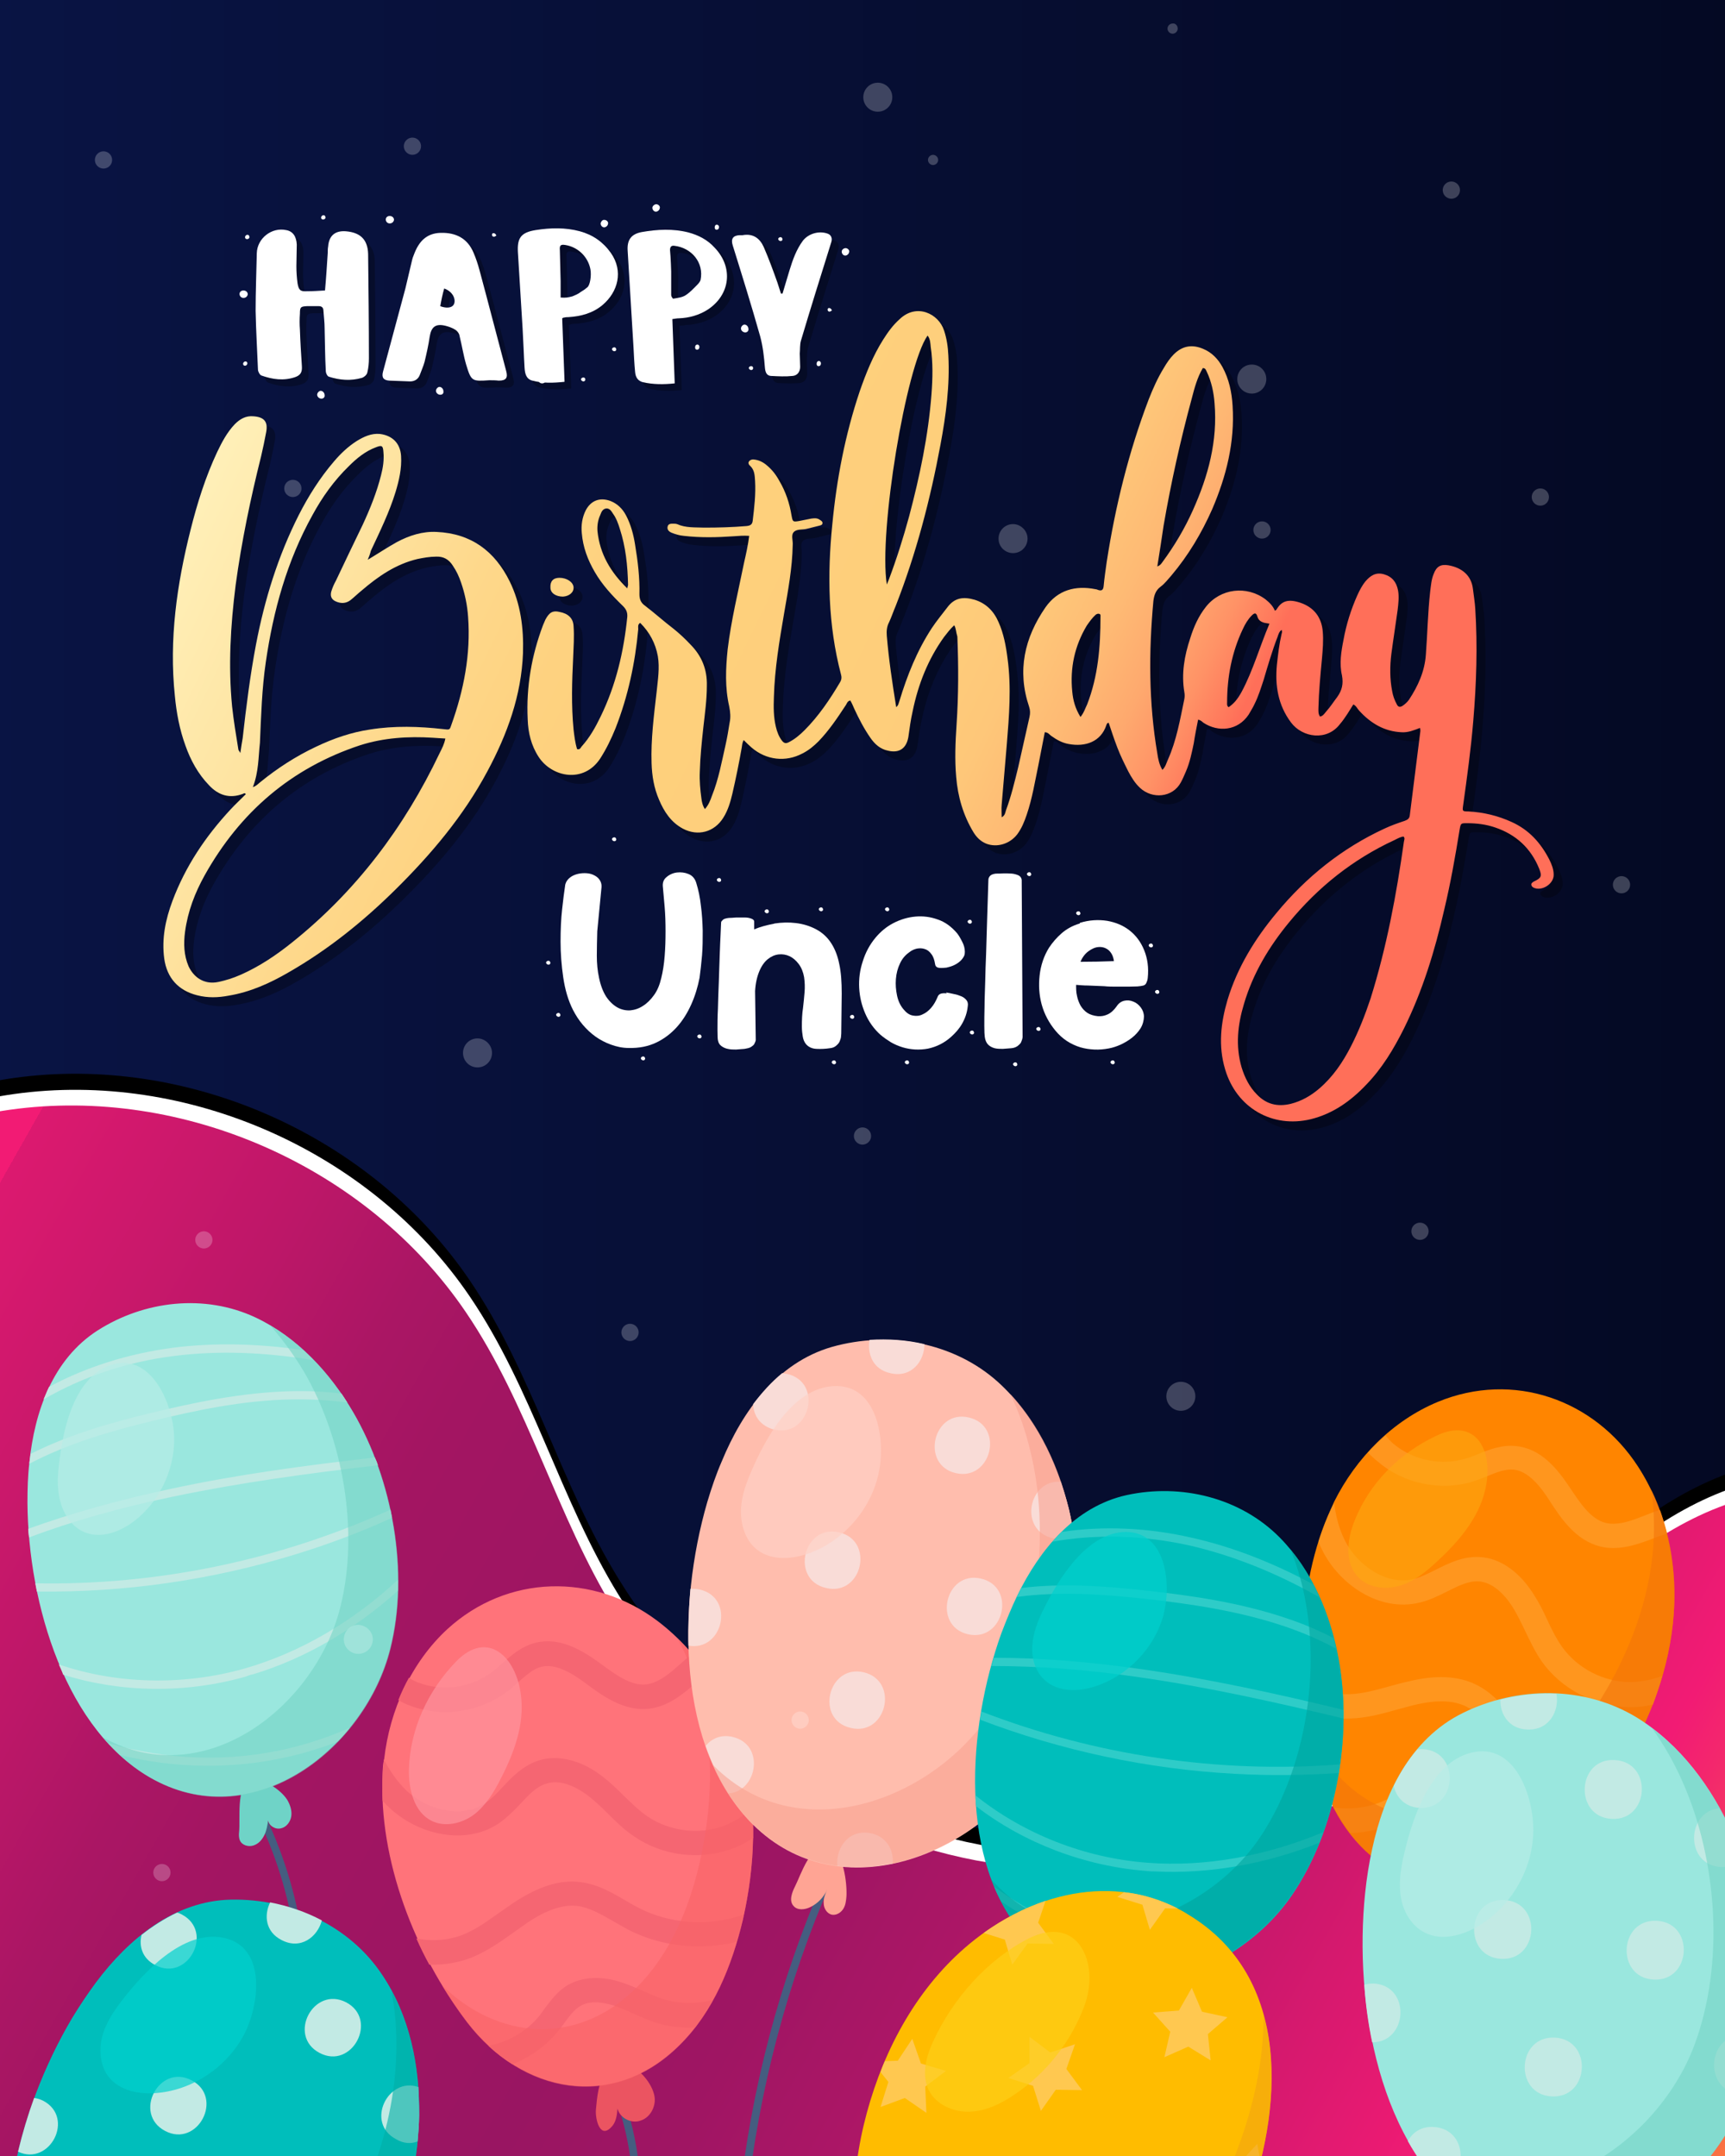 <svg id="evnKyJY6d021" xmlns="http://www.w3.org/2000/svg" xmlns:xlink="http://www.w3.org/1999/xlink" viewBox="0 0 440 550" shape-rendering="geometricPrecision" text-rendering="geometricPrecision" project-id="19b7e11cd2634583bd723b5c30b922b0" export-id="a7972bf000b942028e80b2cba3a996a7" cached="false">
<rect x="0" y="0" width="440" height="550" fill="#333333" stroke="none"/>
<style><![CDATA[
#evnKyJY6d0215_tr {animation: evnKyJY6d0215_tr__tr 4000ms linear infinite normal forwards}@keyframes evnKyJY6d0215_tr__tr { 0% {transform: translate(102.078px,575.974px) rotate(0deg)} 50% {transform: translate(102.078px,575.974px) rotate(5.629deg)} 100% {transform: translate(102.078px,575.974px) rotate(0deg)}} #evnKyJY6d0229_to {animation: evnKyJY6d0229_to__to 4000ms linear infinite normal forwards}@keyframes evnKyJY6d0229_to__to { 0% {transform: translate(144.806px,525.583px)} 50% {transform: translate(144.806px,495.047px)} 100% {transform: translate(144.806px,525.583px)}} #evnKyJY6d0241_tr {animation: evnKyJY6d0241_tr__tr 4000ms linear infinite normal forwards}@keyframes evnKyJY6d0241_tr__tr { 0% {transform: translate(189.6px,580.173px) rotate(0deg)} 50% {transform: translate(189.6px,580.173px) rotate(-3.625deg)} 100% {transform: translate(189.6px,580.173px) rotate(0deg)}} #evnKyJY6d0260_to {animation: evnKyJY6d0260_to__to 4000ms linear infinite normal forwards}@keyframes evnKyJY6d0260_to__to { 0% {transform: translate(379.674px,417.856px)} 50% {transform: translate(379.674px,434.047px)} 100% {transform: translate(379.674px,417.856px)}} #evnKyJY6d0270_tr {animation: evnKyJY6d0270_tr__tr 4000ms linear infinite normal forwards}@keyframes evnKyJY6d0270_tr__tr { 0% {transform: translate(2.9px,586.511px) rotate(0deg)} 50% {transform: translate(2.9px,586.511px) rotate(9.986deg)} 100% {transform: translate(2.9px,586.511px) rotate(0deg)}} #evnKyJY6d0281_tr {animation: evnKyJY6d0281_tr__tr 4000ms linear infinite normal forwards}@keyframes evnKyJY6d0281_tr__tr { 0% {transform: translate(427.118px,562.8px) rotate(0deg)} 50% {transform: translate(427.118px,562.8px) rotate(-4.984deg)} 100% {transform: translate(427.118px,562.8px) rotate(0deg)}} #evnKyJY6d0298_to {animation: evnKyJY6d0298_to__to 4000ms linear infinite normal forwards}@keyframes evnKyJY6d0298_to__to { 0% {transform: translate(295.718px,443.216px)} 50% {transform: translate(295.718px,431.474px)} 100% {transform: translate(295.718px,443.216px)}} #evnKyJY6d02110_tr {animation: evnKyJY6d02110_tr__tr 4000ms linear infinite normal forwards}@keyframes evnKyJY6d02110_tr__tr { 0% {transform: translate(228.419px,579.333px) rotate(0deg)} 50% {transform: translate(228.419px,579.333px) rotate(6.596deg)} 100% {transform: translate(228.419px,579.333px) rotate(0deg)}}
]]></style>
<defs><rect id="evnKyJY6d022" width="440" height="550" rx="0" ry="0"/><rect id="evnKyJY6d023" width="447.9" height="623.9" rx="0" ry="0"/><linearGradient id="evnKyJY6d028-fill" x1="-0.037" y1="312" x2="447.837" y2="312" spreadMethod="pad" gradientUnits="userSpaceOnUse" gradientTransform="translate(0 0)"><stop id="evnKyJY6d028-fill-0" offset="0%" stop-color="#091444"/><stop id="evnKyJY6d028-fill-1" offset="100%" stop-color="#040923"/></linearGradient><linearGradient id="evnKyJY6d0213-fill" x1="-32.034" y1="358.402" x2="495.053" y2="656.576" spreadMethod="pad" gradientUnits="userSpaceOnUse" gradientTransform="translate(0 0)"><stop id="evnKyJY6d0213-fill-0" offset="0%" stop-color="#f21b74"/><stop id="evnKyJY6d0213-fill-1" offset="0%" stop-color="#dc196f"/><stop id="evnKyJY6d0213-fill-2" offset="11.31%" stop-color="#bd1768"/><stop id="evnKyJY6d0213-fill-3" offset="17.27%" stop-color="#aa1664"/><stop id="evnKyJY6d0213-fill-4" offset="21.44%" stop-color="#a31562"/><stop id="evnKyJY6d0213-fill-5" offset="38.31%" stop-color="#991562"/><stop id="evnKyJY6d0213-fill-6" offset="44.55%" stop-color="#9f1563"/><stop id="evnKyJY6d0213-fill-7" offset="52.92%" stop-color="#b01767"/><stop id="evnKyJY6d0213-fill-8" offset="62.5%" stop-color="#cc186c"/><stop id="evnKyJY6d0213-fill-9" offset="72.72%" stop-color="#f21b74"/><stop id="evnKyJY6d0213-fill-10" offset="74.87%" stop-color="#f3276d"/><stop id="evnKyJY6d0213-fill-11" offset="78.71%" stop-color="#f6455b"/><stop id="evnKyJY6d0213-fill-12" offset="83.77%" stop-color="#fa773e"/><stop id="evnKyJY6d0213-fill-13" offset="88.63%" stop-color="#ffad1f"/><stop id="evnKyJY6d0213-fill-14" offset="90.26%" stop-color="#ffaf24"/><stop id="evnKyJY6d0213-fill-15" offset="92.25%" stop-color="#ffb533"/><stop id="evnKyJY6d0213-fill-16" offset="94.42%" stop-color="#ffbe4b"/><stop id="evnKyJY6d0213-fill-17" offset="96.72%" stop-color="#ffcb6e"/><stop id="evnKyJY6d0213-fill-18" offset="99.09%" stop-color="#ffdc99"/><stop id="evnKyJY6d0213-fill-19" offset="100%" stop-color="#ffe3ac"/></linearGradient><linearGradient id="evnKyJY6d02152-fill" x1="75.832" y1="70.417" x2="314.345" y2="186.38" spreadMethod="pad" gradientUnits="userSpaceOnUse" gradientTransform="translate(0 0)"><stop id="evnKyJY6d02152-fill-0" offset="0%" stop-color="#ffffd5"/><stop id="evnKyJY6d02152-fill-1" offset="0%" stop-color="#fff0b9"/><stop id="evnKyJY6d02152-fill-2" offset="17.98%" stop-color="#fee29e"/><stop id="evnKyJY6d02152-fill-3" offset="28.04%" stop-color="#fed88b"/><stop id="evnKyJY6d02152-fill-4" offset="38.33%" stop-color="#fed280"/><stop id="evnKyJY6d02152-fill-5" offset="49.18%" stop-color="#fed07c"/><stop id="evnKyJY6d02152-fill-6" offset="69.78%" stop-color="#fece7b"/><stop id="evnKyJY6d02152-fill-7" offset="78.49%" stop-color="#fec779"/><stop id="evnKyJY6d02152-fill-8" offset="84.97%" stop-color="#feba74"/><stop id="evnKyJY6d02152-fill-9" offset="90.33%" stop-color="#fea96e"/><stop id="evnKyJY6d02152-fill-10" offset="95.01%" stop-color="#ff9266"/><stop id="evnKyJY6d02152-fill-11" offset="99.14%" stop-color="#ff765b"/><stop id="evnKyJY6d02152-fill-12" offset="100%" stop-color="#ff6f59"/></linearGradient><linearGradient id="evnKyJY6d02153-fill" x1="31.449" y1="161.704" x2="269.962" y2="277.667" spreadMethod="pad" gradientUnits="userSpaceOnUse" gradientTransform="translate(0 0)"><stop id="evnKyJY6d02153-fill-0" offset="0%" stop-color="#ffffd5"/><stop id="evnKyJY6d02153-fill-1" offset="0%" stop-color="#fff0b9"/><stop id="evnKyJY6d02153-fill-2" offset="17.98%" stop-color="#fee29e"/><stop id="evnKyJY6d02153-fill-3" offset="28.04%" stop-color="#fed88b"/><stop id="evnKyJY6d02153-fill-4" offset="38.33%" stop-color="#fed280"/><stop id="evnKyJY6d02153-fill-5" offset="49.18%" stop-color="#fed07c"/><stop id="evnKyJY6d02153-fill-6" offset="69.78%" stop-color="#fece7b"/><stop id="evnKyJY6d02153-fill-7" offset="78.49%" stop-color="#fec779"/><stop id="evnKyJY6d02153-fill-8" offset="84.97%" stop-color="#feba74"/><stop id="evnKyJY6d02153-fill-9" offset="90.33%" stop-color="#fea96e"/><stop id="evnKyJY6d02153-fill-10" offset="95.01%" stop-color="#ff9266"/><stop id="evnKyJY6d02153-fill-11" offset="99.14%" stop-color="#ff765b"/><stop id="evnKyJY6d02153-fill-12" offset="100%" stop-color="#ff6f59"/></linearGradient><linearGradient id="evnKyJY6d02154-fill" x1="57.491" y1="108.141" x2="296.004" y2="224.104" spreadMethod="pad" gradientUnits="userSpaceOnUse" gradientTransform="translate(0 0)"><stop id="evnKyJY6d02154-fill-0" offset="0%" stop-color="#ffffd5"/><stop id="evnKyJY6d02154-fill-1" offset="0%" stop-color="#fff0b9"/><stop id="evnKyJY6d02154-fill-2" offset="17.98%" stop-color="#fee29e"/><stop id="evnKyJY6d02154-fill-3" offset="28.04%" stop-color="#fed88b"/><stop id="evnKyJY6d02154-fill-4" offset="38.33%" stop-color="#fed280"/><stop id="evnKyJY6d02154-fill-5" offset="49.18%" stop-color="#fed07c"/><stop id="evnKyJY6d02154-fill-6" offset="69.78%" stop-color="#fece7b"/><stop id="evnKyJY6d02154-fill-7" offset="78.49%" stop-color="#fec779"/><stop id="evnKyJY6d02154-fill-8" offset="84.97%" stop-color="#feba74"/><stop id="evnKyJY6d02154-fill-9" offset="90.33%" stop-color="#fea96e"/><stop id="evnKyJY6d02154-fill-10" offset="95.01%" stop-color="#ff9266"/><stop id="evnKyJY6d02154-fill-11" offset="99.14%" stop-color="#ff765b"/><stop id="evnKyJY6d02154-fill-12" offset="100%" stop-color="#ff6f59"/></linearGradient><linearGradient id="evnKyJY6d02212-fill" x1="239.72" y1="714.5" x2="858.6" y2="714.5" spreadMethod="pad" gradientUnits="userSpaceOnUse" gradientTransform="translate(0 0)"><stop id="evnKyJY6d02212-fill-0" offset="0%" stop-color="#f62c84"/><stop id="evnKyJY6d02212-fill-1" offset="20%" stop-color="#e1309c"/><stop id="evnKyJY6d02212-fill-2" offset="70%" stop-color="#ab38d9"/><stop id="evnKyJY6d02212-fill-3" offset="100%" stop-color="#8a3eff"/></linearGradient></defs><g><g clip-path="url(#evnKyJY6d02168)"><g><g><rect width="447.9" height="623.9" rx="0" ry="0" transform="translate(-3.9-37)" fill="url(#evnKyJY6d028-fill)"/><g><g transform="translate(0 0)" clip-path="url(#evnKyJY6d02121)"><path d="M563.6,485c-7.2-27.7-16.2-55.7-34-78.1s-46-38.4-74.4-34.6c-39.7,5.4-64.1,44.7-96.1,68.8-30.7,23.1-71.4,32.5-109.1,25.4-37.8-7.2-72.1-30.9-92.2-63.7-14.9-24.2-22-52.7-38-76.2-25.1-37-72-57.8-116.3-51.6-40.2,5.7-76.3,33.3-93,70.2-15,10.4-24.5,27.7-28.7,45.6-4.5,19.3-3.6,39.4-2.2,59.2c2,27.9,4.8,56.1,13.5,82.7s23.6,51.9,46,68.7c35.9,26.9,84.3,28.3,129.2,28.5c117.8.6,235.6,1.2,353.4,1.8c26.6.1,53.7.2,79.3-6.9c25.7-7.2,50.2-22.6,62.2-46.4c14.3-28.5,8.4-62.6.4-93.4Z"/><path d="M563.6,489.1c-7.2-27.7-16.2-55.7-34-78.1s-46-38.4-74.4-34.6c-39.7,5.4-64.1,44.7-96.1,68.8-30.7,23.1-71.4,32.5-109.1,25.4-37.8-7.2-72.1-30.9-92.2-63.7-14.9-24.2-22-52.7-38-76.2-25.1-37-72-57.8-116.3-51.6-40.2,5.7-76.3,33.3-93,70.2-15,10.4-24.5,27.7-28.7,45.6-4.5,19.3-3.6,39.4-2.2,59.2c2,27.9,4.8,56.1,13.5,82.7s23.6,51.9,46,68.7C-25,632.4,23.4,633.8,68.3,634c117.8.6,235.6,1.2,353.4,1.8c26.6.1,53.7.2,79.3-6.9c25.7-7.2,50.2-22.6,62.2-46.4c14.3-28.6,8.4-62.7.4-93.4Z" fill="#fff"/><path d="M562.6,493.1c-7.2-27.7-16.2-55.7-34-78.1s-46-38.4-74.4-34.6c-39.7,5.4-64.1,44.7-96.1,68.8-30.7,23.1-71.4,32.5-109.1,25.4-37.8-7.2-72.1-30.9-92.2-63.7-14.9-24.2-22-52.7-38-76.2-25.1-37-72-57.8-116.3-51.6-40.2,5.7-76.3,33.3-93,70.2-15,10.4-24.5,27.7-28.7,45.6-4.5,19.3-3.6,39.4-2.2,59.2c2,27.9,4.8,56.1,13.5,82.7s23.6,51.9,46,68.7C-26,636.4,22.3,637.7,67.2,638c117.8.6,235.6,1.2,353.4,1.8c26.6.1,53.7.2,79.3-6.9c25.7-7.2,50.2-22.6,62.2-46.4c14.4-28.5,8.5-62.6.5-93.4Z" fill="url(#evnKyJY6d0213-fill)"/><g><g id="evnKyJY6d0215_tr" transform="translate(102.078,575.974) rotate(0)"><g transform="translate(-102.078,-575.974)"><path d="M75.5,653.2c-.4,0-.7-.2-.9-.6-12-24.7-15.8-53.1-10.7-80.1c1.4-7.2,3.4-14.4,5.3-21.4c2.3-8.2,4.7-16.8,6-25.3c3.5-23.2-.9-47.2-12.3-67.6-.3-.5-.1-1.1.4-1.3.5-.3,1.1-.1,1.3.4c11.6,20.8,16.1,45.3,12.5,68.9-1.3,8.7-3.7,17.3-6,25.6-1.9,6.9-3.9,14.1-5.3,21.2-5,26.5-1.2,54.5,10.5,78.9.2.5,0,1.1-.5,1.3c0,0-.1,0-.3,0Z" fill="#455d80"/><g><path d="M61,467.2c-.1.8-.1,1.6.2,2.3.5,1.2,2.1,1.7,3.4,1.3s2.2-1.4,2.8-2.6.8-2.5,1-3.8c.2,1.4,1.9,2.4,3.3,2c1.4-.3,2.4-1.7,2.6-3.1s-.3-2.9-1-4.1c-1.6-2.6-6.5-6.1-9.8-4.7-3.2,1.3-2.2,9.6-2.5,12.7Z" fill="#6fd3c7"/><path d="M7,383.4c.2,25.8,9.8,58.5,32.3,70.6c25.9,13.9,53.9-8.3,60.2-33.4c4.9-19.4.6-43.1-9.4-60.3-5.9-10.1-14.3-19.2-24.9-24.2-13-6.1-28.4-4.3-40.3,3.3-11.4,7.3-16.1,20.7-17.4,33.7-.4,3.2-.5,6.7-.5,10.3Z" fill="#9ae7de"/><g><path d="M12.5,353.8c-.5,1-.9,2.1-1.4,3.2c9.8-5.7,21.2-9.6,33.4-11.1c11-1.4,22.9-1,35.5,1.1-.9-.9-1.8-1.7-2.7-2.6-11.7-1.7-22.8-1.9-33.1-.6-11.4,1.5-22.2,4.9-31.7,10Z" fill="#c2eae4"/><path d="M73.3,446.1c-15.1,3.5-30.9,2.9-45.7-1.4c1,1,2,2,3,3c14.1,3.5,29,3.7,43.2.4c2.1-.5,4.2-1,6.2-1.7c2.1-.6,4.1-1.3,6.1-2.1c1.1-1.1,2.2-2.4,3.2-3.6-5.1,2.3-10.5,4.1-16,5.4Z" fill="#c2eae4"/><path d="M9,403.9c.1.7.3,1.4.4,2.1c22.2.3,44.5-2.9,65.7-9.4c8.5-2.6,16.8-5.7,24.9-9.4-.1-.7-.3-1.4-.4-2.1C71.3,398,40.1,404.5,9,403.9Z" fill="#c2eae4"/><path d="M7.5,373.4c9.7-5.1,20.6-8.3,31.3-10.9c10.6-2.6,23.1-5.3,35.5-5.5c5-.1,9.8.2,14.3.8-.5-.8-1-1.5-1.5-2.3-4.1-.5-8.4-.7-12.8-.6-12.7.3-25.3,3-36,5.6-10.4,2.5-21,5.6-30.5,10.4-.1.7-.2,1.4-.3,2.2c0,.1,0,.2,0,.3Z" fill="#c2eae4"/><path d="M64.6,427.1c13.2-4,25.9-11.4,36.9-21.3c0-.9,0-1.9,0-2.8-11.6,10.8-25.2,18.7-39.3,22.7-15.7,4.4-32.6,3.9-47.2-1.1.4.9.8,1.7,1.1,2.6c14.6,4.6,31.1,4.9,46.6.5.7-.3,1.3-.5,1.9-.6Z" fill="#c2eae4"/><path d="M44.1,381.8c17.2-3.6,34.9-6,52.3-8-.2-.7-.5-1.4-.8-2-17.3,2-34.9,4.3-52,8C30.4,382.6,18.3,386,7.2,390c0,.7.1,1.5.2,2.2c11.2-4.2,23.3-7.6,36.7-10.4Z" fill="#c2eae4"/></g><path d="M90.1,360.3c-5.2-8.9-12.3-17-21.2-22.2c3.2,3.6,6,7.5,8.5,11.6c10.1,17.2,14.3,40.9,9.4,60.3-6.3,25.2-34.4,47.4-60.2,33.4-.1-.1-.3-.2-.4-.2c3.8,4.4,8.1,8.2,13.2,10.9c25.9,13.9,53.9-8.3,60.2-33.4c4.9-19.5.6-43.2-9.5-60.4Z" opacity="0.6" fill="#74d3c5"/><path d="M15,374c-.4,3.3-.4,6.7.6,9.8s3.2,6.1,6.3,7.2c4,1.5,8.6-.2,12.1-2.8c7.1-5.3,11.2-14.5,10.3-23.4-.8-8-6.4-20-16.3-16.5-9.4,3.4-12.1,17.1-13,25.7Z" opacity="0.7" fill="#b7ede7"/></g></g></g><g id="evnKyJY6d0229_to" transform="translate(144.806,525.583)"><g transform="translate(-144.806,-525.583)"><path d="M139,646.5c-.4,0-.8-.2-.9-.6-3.7-9.9-.6-20.6,2.7-27.8c2.1-4.5,4.6-8.7,7.1-12.9c2.2-3.7,4.5-7.6,6.4-11.5c9.8-20.3,9.6-45.5-.4-65.8-.2-.5,0-1.1.4-1.3.5-.2,1.1,0,1.3.4c10.3,20.7,10.5,46.6.5,67.5-1.9,4-4.3,7.9-6.5,11.7-2.4,4.1-5,8.3-7,12.7-3.2,6.9-6.2,17-2.7,26.3.2.5-.1,1.1-.6,1.3-.1-.1-.2,0-.3,0Z" fill="#455d80"/><g><path d="M156.3,542.2c.9-1.2,1.1-2.8,1.2-4.3.6,2.4,3.5,3.9,5.8,3.1c2.4-.7,3.9-3.3,3.7-5.8-.5-5-8.2-12.5-12.4-6.8-2,2.7-2.3,6.6-2.6,9.8-.2,2.4,1.1,8,4.3,4Z" fill="#eb5461"/><path d="M97.6,452.5c-1.1,22,8.3,46,21.6,63.4c14,18.2,37.2,22.7,54.2,5.7c8.6-8.5,13.3-20.2,16.1-32c3.1-13.6,3.7-28,.3-41.5-3.4-13.6-11-26.2-22.1-34.6-16.3-12.3-38.3-11.9-53.6,2.1-9.2,8.5-14.7,20.7-16.1,33.1-.3,1.2-.4,2.5-.4,3.8Z" fill="#ff737a"/><g><path d="M131.1,492.9c1.1-.8,2.3-1.6,3.4-2.4c4.9-3.3,9.1-4.7,12.7-4.3c3.1.4,6.1,2.1,9.2,3.9c1.3.7,2.6,1.5,3.9,2.2c8.4,4.3,18.3,5.3,27.5,3.1.6-1.9,1.1-3.8,1.5-5.7.1-.4.2-.9.3-1.3-.5.2-.9.4-1.4.5-8.2,2.5-17.4,1.8-25.1-2.1-1.2-.6-2.4-1.3-3.6-2-3.6-2.1-7.2-4.2-11.7-4.7-5.1-.6-10.6,1.2-16.8,5.3-1.2.8-2.4,1.7-3.6,2.5-3.1,2.2-6,4.3-9.2,5.6-3.7,1.5-8,1.8-12,1c1,2.3,2.1,4.5,3.3,6.7c3.7.1,7.5-.5,11-1.9c4-1.7,7.4-4.1,10.6-6.4Z" fill="#f56672"/><path d="M181.8,510.2c-4.3,1.1-8.8,1-12.9-.3-1.6-.5-3.2-1.3-4.9-2-1.8-.8-3.6-1.6-5.5-2.2-5.1-1.7-9.9-1.4-13.5.6-2.7,1.5-4.4,3.9-6,6-.5.6-.9,1.3-1.4,1.9-3.2,4-7.9,6.7-13,7.7c1.9,1.8,4,3.4,6.1,4.7c4.5-1.8,8.6-4.7,11.7-8.5.6-.7,1.1-1.4,1.6-2.1c1.3-1.8,2.5-3.4,4.1-4.3c2.7-1.6,6.4-.7,8.4-.1c1.6.5,3.2,1.2,4.9,2c1.8.8,3.6,1.6,5.6,2.3c3.3,1.1,6.8,1.5,10.3,1.3c1.6-2.3,3.2-4.6,4.5-7Z" fill="#f56672"/><path d="M184.3,465.9c-6.3,2.2-13.6,1.2-19.1-2.5-2.2-1.5-4.1-3.4-6.1-5.3-1.5-1.5-3.1-3.1-4.9-4.5-5.5-4.5-11.7-6.1-16.8-4.5-4,1.3-6.8,4.2-9.2,6.8-1.5,1.6-2.9,3.1-4.5,4.1-6,4.1-14.9,1.6-20-3.2-2.4-2.3-4.3-5.1-5.8-8-.1,1.3-.2,2.5-.3,3.7-.1,2.3-.1,4.6,0,6.9.6.7,1.2,1.3,1.9,1.9c6.8,6.4,18.9,9.8,27.8,3.8c2.1-1.5,3.9-3.3,5.5-5c2.1-2.3,4.1-4.4,6.6-5.1c4.4-1.4,9.1,1.9,11,3.4c1.5,1.2,3,2.6,4.5,4.1c2.1,2.1,4.3,4.3,6.9,6c7.1,4.9,16.6,6.1,24.7,3.2.9-.3,1.8-.7,2.6-1.1c1-.5,2-1.1,3-1.7c0-2.6-.1-5.2-.2-7.7-2.3,2.1-4.8,3.7-7.6,4.7Z" fill="#f56672"/><path d="M104.8,435.2c8.1,3,17.7,1.6,24.6-3.7c1-.7,1.9-1.6,2.8-2.4c2-1.7,3.8-3.4,5.9-3.9c3.6-.9,7.8,1.6,11.4,4.3c4.3,3.2,9.7,7.1,16,6.4c4.5-.5,8.1-3.2,11.3-6l.7-.6c1-.9,2-1.7,3-2.5-1.2-1.7-2.4-3.4-3.8-5-1.2.9-2.3,1.9-3.3,2.8l-.7.6c-2.8,2.5-5.3,4.2-7.9,4.5-3.9.4-7.8-2.5-11.6-5.3-4.8-3.5-10.5-6.9-16.7-5.3-3.5.9-6.1,3.2-8.5,5.3-.8.7-1.6,1.5-2.5,2.1-5.2,4-12.5,5.1-18.6,2.8-.9-.3-1.8-.8-2.6-1.3-1,1.8-1.9,3.7-2.7,5.7c1,.6,2.1,1.1,3.2,1.5Z" fill="#f56672"/></g><path d="M172.7,417.8c2.7,4.9,4.7,10.2,6.1,15.7c3.4,13.6,2.8,27.9-.3,41.5-2.7,11.8-7.5,23.4-16.1,32-15.3,15.3-35.7,13.2-49.7-.6c2,3.3,4.2,6.6,6.5,9.6c14,18.2,37.2,22.7,54.2,5.7c8.6-8.5,13.3-20.2,16.1-32c3.1-13.6,3.7-28,.3-41.5-2.9-11.5-8.7-22.3-17.1-30.4Z" opacity="0.6" fill="#f86266"/><path d="M104.3,451.4c-.1,5,1.3,10.9,5.8,13.1c3.4,1.7,7.7.7,10.8-1.6c3-2.3,5.1-5.7,6.8-9.1c3.4-6.6,6.1-13.8,5.2-21.2-1.2-10.1-8.6-16.9-16.5-8.8-7.2,7.4-11.8,17.2-12.1,27.6Z" opacity="0.7" fill="#ff949e"/></g></g></g><g id="evnKyJY6d0241_tr" transform="translate(189.6,580.173) rotate(0)"><g transform="translate(-189.6,-580.173)"><path d="M192.3,641.4c-.5,0-.9-.3-1-.8-10.1-55.8-2.6-114.8,21.1-166.3.2-.5.8-.7,1.3-.5s.7.8.5,1.3c-23.5,51.1-31,109.7-20.9,165.1.1.5-.3,1-.8,1.1-.1.1-.2.1-.2.1Z" fill="#455d80"/><g><path d="M202.8,481.2c-.8,1.6-1.6,3.7-.4,5c1,1.2,2.9,1,4.3.3c1.9-.9,3.5-2.6,4.3-4.5-.5,1.1-1,2.3-.9,3.5c0,1.2.7,2.5,1.9,2.9c1.1.3,2.3-.3,3-1.3s.8-2.2.9-3.3c.2-3.2-.7-11.7-4.6-12.8-4.4-1.2-7.1,7.5-8.5,10.2Z" fill="#ffa494"/><path d="M180.4,383.2c-7.7,26.5-7.8,62.8,11.6,82.2c22.2,22.1,57.7,7.9,71.9-15.9c10.9-18.4,13.8-43.9,8.7-64.6-3-12.2-8.8-24-18.1-32.4-11.4-10.2-27.8-13-42.3-8.9-13.9,4-22.8,16.3-28.1,29.2-1.4,3.2-2.6,6.7-3.7,10.4Z" fill="#ffbdad"/><g><path d="M227.1,350.3c5.4,1.3,8.7-3.1,8.7-7.4-4.5-1.1-9.3-1.4-14-1.1-.6,3.6.8,7.5,5.3,8.5Z" fill="#f9dcd7"/><path d="M214,390.9c-9.1-2.1-12.5,12.1-3.3,14.2c9.2,2.2,12.5-12.1,3.3-14.2Z" fill="#f9dcd7"/><path d="M175.6,419.8c8.8,1.6,12-12.2,2.9-14.3-.9-.2-1.6-.2-2.4-.2-.4,4.8-.6,9.7-.5,14.5Z" fill="#f9dcd7"/><path d="M222.3,467.7c-5.8-1.3-9.2,3.8-8.7,8.3c4.6.6,9.4.3,14.1-.6.3-3.2-1.3-6.7-5.4-7.7Z" fill="#f9dcd7"/><path d="M197.5,364.7c9.1,2.1,12.5-12.1,3.3-14.2-.5-.1-.9-.1-1.3-.2-2.8,2.3-5.2,5-7.4,7.9.1,2.9,1.8,5.6,5.4,6.5Z" fill="#f9dcd7"/><path d="M186.9,443.1c-3-.7-5.4.4-6.9,2.3c1.5,4.3,3.4,8.4,5.8,12.1c7.3-.4,9.5-12.4,1.1-14.4Z" fill="#f9dcd7"/><path d="M270,436.2c-.8-.8-1.9-1.5-3.4-1.8-9.1-2.1-12.5,12.1-3.3,14.2.3.1.7.1,1,.1c2.2-3.8,4.1-8,5.7-12.5Z" fill="#f9dcd7"/><path d="M273.9,391.5c-.4-2.3-.8-4.5-1.3-6.7-.6-2.3-1.3-4.6-2-6.8-8.2-.7-10.9,12.3-2.1,14.4c2.1.5,4,0,5.4-.9Z" fill="#f9dcd7"/><path d="M220.3,426.6c-9.1-2.1-12.5,12.1-3.3,14.2c9.1,2.2,12.5-12,3.3-14.2Z" fill="#f9dcd7"/><path d="M243.8,375.8c9.1,2.1,12.5-12.1,3.3-14.2-9.1-2.1-12.4,12.1-3.3,14.2Z" fill="#f9dcd7"/><path d="M246.9,416.9c9.1,2.1,12.5-12.1,3.3-14.2-9.1-2.1-12.4,12.1-3.3,14.2Z" fill="#f9dcd7"/></g><path d="M272.6,384.8c-2.6-10.7-7.4-21.2-14.9-29.2c2.2,4.6,3.9,9.5,5.1,14.5c5.1,20.7,2.2,46.2-8.7,64.6-14.1,23.8-49.6,38-71.9,15.9-.1-.1-.2-.3-.4-.4c2.5,5.7,5.9,10.8,10.2,15.1c22.2,22.1,57.7,7.9,71.9-15.9c10.9-18.4,13.8-43.9,8.7-64.6Z" opacity="0.6" fill="#f8a292"/><path d="M191.4,375.9c-1.4,3.3-2.5,6.7-2.4,10.2s1.4,7.2,4.2,9.3c3.7,2.8,8.9,2.4,13.3.8c8.9-3.3,15.9-11.5,17.7-20.8c1.7-8.4-.5-22.4-11.6-21.8-10.7.6-17.6,13.8-21.2,22.3Z" opacity="0.7" fill="#ffd0c5"/></g></g></g><g id="evnKyJY6d0260_to" transform="translate(379.674,417.856)"><g transform="translate(-379.674,-417.856)"><path d="M338.7,386.7c-8.6,20.3-8.1,46-1.6,66.9c6.8,21.9,27.1,34.1,48.9,24c11-5.1,19.5-14.4,26.1-24.5c7.6-11.7,13.1-25,14.6-38.9s-1.3-28.4-8.9-40.1c-11.1-17.1-31.8-24.4-51-16.5-11.6,4.8-20.9,14.3-26.5,25.5-.5,1.2-1.1,2.4-1.6,3.6Z" fill="#ff8500"/><g><g><path d="M356.4,436.1c1.4-.4,2.7-.7,4.1-1.1c5.8-1.4,10.1-1.3,13.4.3c2.8,1.4,5,4,7.3,6.8c1,1.1,1.9,2.3,2.9,3.4c6.4,6.9,15.4,11.3,24.7,12.4c1.2-1.6,2.3-3.2,3.4-4.8.2-.4.5-.8.7-1.2-.5,0-1,0-1.5,0-8.6-.4-16.9-4.3-22.8-10.6-.9-1-1.8-2.1-2.7-3.1-2.6-3.2-5.3-6.4-9.3-8.4-4.6-2.3-10.4-2.6-17.6-.8-1.4.3-2.8.7-4.3,1.1-3.6,1-7.1,2-10.6,2.1-4,.1-8.1-1.1-11.6-3.2.2,2.5.4,5,.8,7.4c3.5,1.4,7.2,2.2,11,2c4.2-.1,8.2-1.2,12.1-2.3Z" fill="#ff961e"/><path d="M398,469.8c-4.4-.5-8.6-2.1-12-4.7-1.4-1.1-2.6-2.3-3.9-3.6-1.4-1.3-2.8-2.7-4.4-4-4.2-3.3-8.8-4.8-12.9-4.1-3,.5-5.5,2.2-7.7,3.6-.7.4-1.3.9-2,1.3-4.4,2.6-9.7,3.5-14.8,2.8c1.2,2.4,2.6,4.5,4.1,6.5c4.8-.1,9.7-1.4,13.9-3.9.8-.5,1.5-.9,2.3-1.4c1.8-1.2,3.6-2.3,5.3-2.7c3.1-.6,6.3,1.5,7.9,2.8c1.3,1.1,2.6,2.3,3.9,3.6c1.4,1.4,2.8,2.8,4.5,4c2.7,2.2,5.9,3.7,9.2,4.8c2.2-1.5,4.5-3.1,6.6-5Z" fill="#ff961e"/><path d="M415.6,429.1c-6.7-.1-13.2-3.5-17.1-8.9-1.5-2.1-2.7-4.5-3.9-7.1-.9-2-1.9-4-3.1-5.9-3.7-6.1-8.8-9.8-14.2-10-4.2-.2-7.8,1.6-11,3.2-2,1-3.8,1.9-5.6,2.4-7.1,1.8-14.6-3.6-17.7-9.9-1.5-3-2.3-6.3-2.7-9.5-.6,1.1-1.1,2.3-1.6,3.4-.9,2.1-1.7,4.3-2.4,6.5.3.8.7,1.6,1.1,2.4c4.2,8.3,14.3,15.7,24.8,13.1c2.5-.6,4.7-1.7,6.9-2.8c2.8-1.4,5.4-2.7,7.9-2.6c4.6.2,7.9,5,9.1,7c1,1.7,1.9,3.5,2.8,5.4c1.3,2.7,2.6,5.5,4.4,8.1c5,7,13.5,11.4,22.1,11.6.9,0,1.9,0,2.8-.1c1.1-.1,2.3-.3,3.4-.6.9-2.4,1.7-4.9,2.4-7.3-2.5,1-5.5,1.6-8.4,1.6Z" fill="#ff961e"/><path d="M351.5,372.9c6.5,5.6,16.1,7.6,24.3,5c1.2-.4,2.3-.8,3.5-1.3c2.4-1,4.7-1.9,6.8-1.7c3.7.4,6.8,4.2,9.2,8c2.9,4.5,6.6,10,12.8,11.6c4.4,1.1,8.7-.2,12.7-1.7l.8-.3c1.2-.5,2.4-.9,3.6-1.3-.5-2-1.1-4-1.8-6-1.4.4-2.8,1-4.1,1.5l-.8.3c-3.5,1.4-6.4,2.1-8.9,1.5-3.8-.9-6.5-5-9.1-8.9-3.3-5-7.5-10.1-13.8-10.7-3.6-.4-6.9.9-9.8,2.1-1,.4-2,.8-3.1,1.1-6.2,1.9-13.4.4-18.4-3.8-.7-.6-1.4-1.4-2-2.1-1.6,1.4-3.1,2.8-4.5,4.4.9.8,1.7,1.6,2.6,2.3Z" fill="#ff961e"/></g></g><path d="M421.2,380c.8,5.6.9,11.2.3,16.8-1.5,13.9-7,27.2-14.6,38.9-6.6,10.1-15.1,19.4-26.1,24.5-19.7,9.1-38,.1-46.5-17.7.8,3.8,1.7,7.6,2.8,11.2c6.8,21.9,27.1,34.1,48.9,24c11-5.1,19.5-14.4,26.1-24.5c7.6-11.7,13.1-25,14.6-38.9c1.3-11.7-.4-23.8-5.5-34.3Z" opacity="0.6" fill="#f2750a"/><path d="M345.5,388c-1.9,4.7-2.6,10.6.9,14.3c2.6,2.8,7,3.3,10.7,2.2s6.7-3.6,9.5-6.2c5.4-5,10.5-10.9,12.2-18.1c2.4-9.9-2.2-18.9-12.5-13.9-9.3,4.4-17,12-20.8,21.7Z" opacity="0.6" fill="#fea911"/></g></g><g id="evnKyJY6d0270_tr" transform="translate(2.9,586.511) rotate(0)"><g transform="translate(-2.9,-586.511)"><path d="M18.4,514.8C4.4,538.4,-4.9,573.5,9,597c15.9,26.9,53.7,22.2,73.3,2.7c15.2-15,24.3-38.9,24.6-60.1.2-12.5-2.4-25.4-9.4-35.8-8.4-12.7-23.5-19.5-38.6-19.2-14.4.3-26.1,10-34.4,21.1-2,2.7-4.1,5.8-6.1,9.1Z" fill="#00bebb"/><g><path d="M71.8,494.9c4.9,2.6,9.2-.8,10.3-5-4.1-2.2-8.6-3.7-13.2-4.6-1.6,3.3-1.2,7.5,2.9,9.6Z" fill="#c2eae4"/><path d="M48.9,530.7c-8.3-4.4-15.1,8.5-6.8,12.9s15.1-8.5,6.8-12.9Z" fill="#c2eae4"/><path d="M4.6,548.9c8.1,3.8,14.6-8.7,6.4-13-.8-.4-1.5-.6-2.3-.7-1.6,4.4-3,9.1-4.1,13.7Z" fill="#c2eae4"/><path d="M39.6,501.3c8.3,4.4,15.1-8.5,6.8-12.9-.4-.2-.8-.4-1.2-.5-3.2,1.5-6.3,3.5-9.1,5.7-.7,2.9.2,6,3.5,7.7Z" fill="#c2eae4"/><path d="M106.5,546.3c.2-2.3.4-4.5.4-6.8c0-2.4-.1-4.7-.2-7.1-7.7-2.7-13.6,9.1-5.7,13.3c2,1.2,3.9,1.2,5.5.6Z" fill="#c2eae4"/><path d="M81.5,523.7c8.3,4.4,15.1-8.5,6.8-12.9-8.3-4.3-15.1,8.5-6.8,12.9Z" fill="#c2eae4"/></g><path d="M106.9,539.6c.2-11-1.8-22.3-7.1-31.9c1,5,1.4,10.2,1.3,15.3-.3,21.2-9.5,45.1-24.6,60.1-19.6,19.4-57.4,24.2-73.3-2.7-.1-.2-.2-.3-.3-.5c1,6.1,2.9,11.9,6,17.1c15.9,26.9,53.7,22.2,73.3,2.7c15.2-15,24.4-38.9,24.7-60.1Z" opacity="0.6" fill="#00ada6"/><path d="M30.9,510.6c-2.1,2.8-4.1,5.8-4.9,9.2s-.4,7.3,1.7,10c2.8,3.6,8,4.6,12.6,4.1c9.4-.9,18.2-7.1,22.3-15.6c3.7-7.7,5.2-21.8-5.7-24-10.4-2-20.4,9-26,16.3Z" opacity="0.7" fill="#00d0ce"/></g></g><g id="evnKyJY6d0281_tr" transform="translate(427.118,562.8) rotate(0)"><g transform="translate(-427.118,-562.8)"><g><path d="M348.2,483c-2.9,28.2,3.6,65.1,26.8,81.1c26.6,18.4,60-2.5,69.9-29.3c7.7-20.7,5.9-47-3-67.1-5.3-11.8-13.3-22.7-24.3-29.5-13.4-8.2-30.5-8.1-44.5-1.2-13.4,6.6-20.1,20.7-23.1,34.7-.8,3.6-1.4,7.4-1.8,11.3Z" fill="#9ae7de"/><g><g><path d="M389.5,441.2c5.7.3,8.3-4.8,7.5-9.1-4.8-.2-9.7.3-14.3,1.5-.1,3.6,2.1,7.4,6.8,7.6Z" fill="#c2eae4"/><path d="M383.7,484.7c-9.7-.5-10.5,14.5-.8,15s10.5-14.5.8-15Z" fill="#c2eae4"/><path d="M350,521c9.2,0,9.9-14.5.4-15-.9,0-1.7.1-2.4.3.3,4.9,1,9.9,2,14.7Z" fill="#c2eae4"/><path d="M362.1,461.2c9.7.5,10.5-14.5.8-15-.5,0-.9,0-1.4.1-2.4,2.8-4.4,6-6,9.3.6,2.8,2.8,5.4,6.6,5.6Z" fill="#c2eae4"/><path d="M365.7,542.6c-3.2-.2-5.4,1.4-6.6,3.6c2.3,4.1,5,7.9,8.1,11.2c7.4-1.8,7.4-14.3-1.5-14.8Z" fill="#c2eae4"/><path d="M448.6,520.4c-1-.7-2.2-1.1-3.7-1.2-9.7-.5-10.5,14.5-.8,15c.4,0,.7,0,1,0c1.6-4.4,2.8-9,3.5-13.8Z" fill="#c2eae4"/><path d="M444.4,474.3c-.8-2.2-1.6-4.4-2.6-6.5-1-2.2-2.1-4.4-3.3-6.5-8.4.8-8.8,14.5.5,15c2.4,0,4.2-.8,5.4-2Z" fill="#c2eae4"/><path d="M396.6,519.8c-9.7-.5-10.5,14.5-.8,15s10.5-14.5.8-15Z" fill="#c2eae4"/><path d="M411.1,464c9.7.5,10.5-14.5.8-15-9.7-.6-10.5,14.5-.8,15Z" fill="#c2eae4"/><path d="M421.8,505c9.7.5,10.5-14.5.8-15s-10.5,14.5-.8,15Z" fill="#c2eae4"/></g></g><path d="M441.9,467.8c-4.6-10.4-11.4-20.1-20.5-26.9c3.1,4.3,5.7,8.9,7.8,13.7c8.9,20.1,10.7,46.4,3,67.1-10,26.7-43.3,47.6-69.9,29.3-.2-.1-.3-.2-.4-.3c3.6,5.3,7.9,9.9,13.1,13.5c26.6,18.3,60-2.5,69.9-29.3c7.7-20.7,5.9-47.1-3-67.1Z" opacity="0.6" fill="#74d3c5"/><path d="M358,473.6c-.8,3.5-1.3,7.2-.6,10.8s2.8,7,6,8.6c4.2,2.2,9.5.8,13.6-1.6c8.4-5,14-14.5,14.1-24.3.1-8.8-4.6-22.7-15.8-20-10.6,2.6-15.2,17.2-17.3,26.5Z" opacity="0.7" fill="#b7ede7"/></g></g></g><g id="evnKyJY6d0298_to" transform="translate(295.718,443.216)"><g transform="translate(-295.718,-443.216)"><path d="M255.4,416.7c-8.7,24.3-11,58.3,6.1,77.4c19.5,22,53.5,10.8,68.1-10.7c11.3-16.6,15.4-40.2,11.9-59.9-2.1-11.6-6.8-22.9-15.1-31.3-10.1-10.2-25.2-13.8-39-10.8-13.2,2.9-22.2,13.9-27.9,25.6-1.5,3.1-2.8,6.3-4.1,9.7Z" fill="#00bebb"/><g><g><path d="M270.8,390.8c-.8.8-1.6,1.6-2.4,2.5c11.1-2,23.2-1.7,35.2,1c10.8,2.5,21.9,6.9,33,13.2-.5-1.1-1.1-2.2-1.6-3.3-10.4-5.6-20.7-9.6-30.9-11.9-11.3-2.6-22.7-3.1-33.3-1.5Z" fill="#2eccc8"/><path d="M296.1,498.3c-15.4-1.9-30.1-7.9-42.5-17c.5,1.3,1.2,2.6,1.8,3.8c12,8.1,25.9,13.4,40.4,15.2c2.1.3,4.3.5,6.4.6c2.2.1,4.3.2,6.5.1c1.4-.7,2.9-1.5,4.2-2.3-5.5.5-11.2.3-16.8-.4Z" fill="#2eccc8"/><path d="M250.3,436.6c-.1.7-.2,1.4-.3,2.1c20.7,7.9,42.7,12.6,64.9,13.8c8.9.5,17.7.4,26.6-.2.1-.7.2-1.4.3-2.2-31,2.4-62.5-2.3-91.5-13.5Z" fill="#2eccc8"/><path d="M259.3,407.4c10.8-1.5,22.2-.7,33.1.5c10.8,1.2,23.5,3,35.3,7c4.7,1.6,9.1,3.5,13.1,5.7-.2-.9-.4-1.8-.6-2.7-3.7-1.9-7.6-3.6-11.8-5-12-4.1-24.8-5.9-35.7-7.1-10.6-1.2-21.6-2-32.2-.7-.3.6-.7,1.3-1,2-.1.1-.1.2-.2.3Z" fill="#2eccc8"/><path d="M294.5,477.4c13.8.7,28.2-1.8,42-7.3.4-.9.7-1.8,1-2.7-14.6,6.1-30.1,8.9-44.7,7.8-16.3-1.2-31.9-7.5-44-17.2c0,.9.1,1.9.2,2.8c12.1,9.3,27.6,15.3,43.6,16.5.7.1,1.3.1,1.9.1Z" fill="#2eccc8"/><path d="M290.8,427.9c17.4,2.5,34.8,6.4,51.9,10.5c0-.7,0-1.4,0-2.2-16.9-4.1-34.2-7.9-51.6-10.4-13.4-1.9-25.8-2.9-37.6-2.9-.2.7-.4,1.4-.6,2.1c11.8,0,24.4.9,37.9,2.9Z" fill="#2eccc8"/></g></g><path d="M341.5,423.5c-1.8-10.2-5.7-20.2-12.3-28.2c1.8,4.5,3.1,9.1,3.9,13.8c3.5,19.6-.6,43.3-11.9,59.9-14.6,21.4-48.6,32.7-68.1,10.7-.1-.1-.2-.3-.3-.4c2,5.5,4.8,10.5,8.6,14.7c19.5,22,53.5,10.8,68.1-10.7c11.3-16.4,15.5-40.1,12-59.8Z" opacity="0.6" fill="#00a39d"/><path d="M266.2,410.5c-1.5,3-2.7,6.1-2.9,9.4s.9,6.8,3.4,8.9c3.3,2.8,8.2,2.8,12.3,1.5c8.5-2.6,15.5-9.8,17.8-18.4c2-7.7.8-21-9.6-21.1-10,.1-17.2,12-21,19.7Z" opacity="0.7" fill="#00d0ce"/></g></g><g id="evnKyJY6d02110_tr" transform="translate(228.419,579.333) rotate(0)"><g transform="translate(-228.419,-579.333)"><path d="M247.4,495.8c-13.2,10.9-21.8,26.6-26.3,43.2s-4.9,34.9,2.5,50.4s23.7,27.4,40.9,26.3c27-1.8,44.4-28.9,53.1-51.8c9.6-25.4,12.3-59.5-14.7-75.6-.3-.2-.5-.3-.8-.5-18.2-10.4-39.3-4.7-54.7,8Z" fill="#ffbc00"/><g><path d="M256.3,494.8l1.9,6.4l3.9-5.4l6.7.1-4-5.4l1.9-5.6c-5.6,1.9-10.9,4.7-15.8,8.2l5.4,1.7Z" fill="#ffc850"/><polygon points="267.9,523.6 262.6,519.6 262.6,526.3 257.2,530.1 263.5,532.1 265.5,538.5 269.3,533.1 276,533.2 272,527.8 274.2,521.5" fill="#ffc850"/><path d="M234.9,526.4l-2.2-6.3-3.7,5.6-3.3.1c-.4.9-.8,1.9-1.1,2.8l2,2.5-2,6.4l6.2-2.3l5.5,3.8-.3-6.7l5.3-4-6.4-1.9Z" fill="#ffc850"/><path d="M297.2,486.8l3.3.1c-4.5-2.3-9.1-3.7-13.8-4.2l-1.7,1.2l6.4,2l1.9,6.4l3.9-5.5Z" fill="#ffc850"/><path d="M321.5,551.4l-.8-4.5-4.5,4.9-6.6-.9l3.3,5.8-2.9,6l6.5-1.3l1.5,1.4c1.3-3.7,2.5-7.5,3.5-11.4Z" fill="#ffc850"/><polygon points="306.6,513.2 304,507.1 300.7,512.9 294.1,513.4 298.5,518.3 297,524.8 303.1,522.1 308.8,525.6 308.1,518.9 313.1,514.6" fill="#ffc850"/></g><path d="M322.3,514c.1,11.7-2.7,23.8-6.7,34.4-8.6,22.9-26.1,50-53.1,51.8-17.2,1.2-33.5-10.7-40.9-26.3-1.6-3.4-2.8-6.9-3.7-10.5.1,9,1.9,17.8,5.7,25.9c7.4,15.5,23.7,27.4,40.9,26.3c27-1.8,44.4-28.9,53.1-51.8c5.8-15.4,9.1-34,4.7-49.8Z" opacity="0.6" fill="#f2a611"/><path d="M238.2,520.4c-1.9,4-3.2,8.6-1.4,12.6c1.8,3.8,6.2,5.8,10.4,5.7s8.1-2,11.6-4.4c8.1-5.4,14.4-13.5,17.8-22.6c4-10.8-1.5-23.5-14.2-17.2-10.6,5.4-19.3,15.4-24.2,25.9Z" opacity="0.7" fill="#fecf17"/></g></g></g><clipPath id="evnKyJY6d02121"><use width="447.9" height="623.9" xlink:href="#evnKyJY6d023" transform="translate(-3.9-37)"/></clipPath></g></g></g><g opacity="0.5"><circle r="2.2" transform="translate(74.7 124.6)" opacity="0.45" fill="#fff"/><circle r="2.2" transform="translate(370.2 48.5)" opacity="0.45" fill="#fff"/><circle r="2.2" transform="translate(392.9 126.8)" opacity="0.45" fill="#fff"/><path d="M323,96.7c0,2-1.6,3.7-3.7,3.7-2,0-3.7-1.6-3.7-3.7c0-2,1.6-3.7,3.7-3.7s3.7,1.7,3.7,3.7Z" opacity="0.45" fill="#fff"/><path d="M125.5,268.6c0,2-1.6,3.7-3.7,3.7-2,0-3.7-1.6-3.7-3.7c0-2,1.6-3.7,3.7-3.7c2,0,3.7,1.7,3.7,3.7Z" opacity="0.45" fill="#fff"/><path d="M95.1,418.2c0,2-1.6,3.7-3.7,3.7-2,0-3.7-1.6-3.7-3.7c0-2,1.6-3.7,3.7-3.7c2,.1,3.7,1.7,3.7,3.7Z" opacity="0.45" fill="#fff"/><circle r="2.2" transform="translate(26.4 40.8)" opacity="0.45" fill="#fff"/><path d="M107.4,37.3c0,1.2-1,2.2-2.2,2.2s-2.2-1-2.2-2.2s1-2.2,2.2-2.2s2.2,1,2.2,2.2Z" opacity="0.45" fill="#fff"/><circle r="2.2" transform="translate(321.9 135.2)" opacity="0.45" fill="#fff"/><path d="M262.1,137.4c0,2-1.6,3.7-3.7,3.7-2,0-3.7-1.6-3.7-3.7c0-2,1.6-3.7,3.7-3.7c2,0,3.7,1.7,3.7,3.7Z" opacity="0.45" fill="#fff"/><path d="M114.6,209.2c0,1.2-1,2.2-2.2,2.2s-2.2-1-2.2-2.2s1-2.2,2.2-2.2s2.2,1,2.2,2.2Z" opacity="0.45" fill="#fff"/><path d="M206.3,438.8c0,1.2-1,2.2-2.2,2.2s-2.2-1-2.2-2.2s1-2.2,2.2-2.2s2.2,1,2.2,2.2Z" opacity="0.45" fill="#fff"/><path d="M54.2,316.3c0,1.2-1,2.2-2.2,2.2s-2.2-1-2.2-2.2s1-2.2,2.2-2.2s2.2,1,2.2,2.2Z" opacity="0.45" fill="#fff"/><path d="M222.2,289.8c0,1.2-1,2.2-2.2,2.2s-2.2-1-2.2-2.2s1-2.2,2.2-2.2s2.2,1,2.2,2.2Z" opacity="0.45" fill="#fff"/><path d="M239.3,40.8c0,.7-.6,1.3-1.3,1.3s-1.3-.6-1.3-1.3.6-1.3,1.3-1.3s1.3.6,1.3,1.3Z" opacity="0.45" fill="#fff"/><circle r="3.7" transform="translate(223.9 24.8)" opacity="0.45" fill="#fff"/><circle r="3.7" transform="translate(301.2 356.2)" opacity="0.45" fill="#fff"/><path d="M300.4,7.3c0,.7-.6,1.3-1.3,1.3s-1.3-.6-1.3-1.3.6-1.3,1.3-1.3c.7-.1,1.3.5,1.3,1.3Z" opacity="0.45" fill="#fff"/><circle r="2.2" transform="translate(413.6 225.7)" opacity="0.45" fill="#fff"/><circle r="2.2" transform="translate(362.2 314.1)" opacity="0.45" fill="#fff"/><circle r="2.2" transform="translate(41.3 477.7)" opacity="0.45" fill="#fff"/><circle r="2.2" transform="translate(160.7 339.9)" opacity="0.45" fill="#fff"/></g><g><g opacity="0.3"><path d="M245.7,161.8c-1.1,1-1.8,2-2.6,3-4.1,5.7-6.6,12.1-8,18.9-.5,2.2-.8,4.4-1.1,6.6-.5,2.9-2.3,4.2-5.2,3.5-2-.4-3.4-1.7-4.5-3.3-1.6-2.3-2.9-4.8-4.1-7.4-.3-.7-.6-1.4-1-2.1-.8.1-.9.9-1.3,1.4-2.1,3.2-4.2,6.3-6.8,9-1.2,1.2-2.5,2.3-4.1,3.1-4.3,2.3-9.3,1.7-13-1.5-.7-.6-1.3-1.2-2-1.9-.4.7-.4,1.3-.5,1.9-.7,4-1.5,7.9-2.4,11.8-.5,2.1-1.1,4.2-2.3,6.1-2.3,3.7-6.5,4.8-10.3,2.8-3-1.6-4.8-4.3-6.1-7.4-1.3-3-1.8-6.1-1.9-9.3-.2-6.1.6-12.2,1.3-18.3.3-3,.8-6,.3-9-.6-3.3-2.1-6.1-4.5-8.5-.7.4-.5,1.1-.5,1.6-.8,8.7-2.6,17.1-5.8,25.3-1.1,2.7-2.3,5.2-3.9,7.7-4.2,6.4-12.3,4.8-15.7-.4-1.9-2.9-2.7-6.2-2.8-9.6-.4-8.3,1-16.3,3.9-24c.2-.5.4-.9.6-1.4c1-1.9,1.9-2.4,3.6-2c2.2.4,3.5,1.6,3.6,3.6.2,2.7,0,5.4-.1,8-.3,6.1-.5,12.2.1,18.4.2,1.7.4,3.4.9,5c.7.2.9-.3,1.1-.6c2.1-2.3,3.6-5,4.9-7.7c3.9-8,5.9-16.5,6.8-25.4.1-1.2-.3-2-1.1-2.8-2.7-2.6-5.3-5.4-7.2-8.7-1.8-3.1-3-6.3-3.3-9.9-.2-2,.1-4,1-5.8c1.3-2.5,3.6-3.4,6.3-2.4c1.8.7,3.1,2,4,3.7c1.2,2.3,1.9,4.9,2.3,7.5.7,4.2,1.2,8.4,1.1,12.6c0,1.3.4,2.2,1.4,2.9c2.5,1.9,4.8,4,7.3,5.9c1.5,1.2,3,2.6,4.3,4c2.9,2.9,4.3,6.4,4.2,10.5c0,3.6-.5,7.1-.9,10.7-.4,3.7-.8,7.5-.9,11.3-.1,2.2.1,4.5.4,6.7.1.9.3,1.9.9,2.8.9-1,1.4-2.2,1.8-3.4c1.7-4.2,2.5-8.7,3.5-13.1.4-1.8.7-3.6,1-5.5.3-1.4.2-2.7-.1-4.2-1.1-4.8-.9-9.6-.4-14.5.9-7.5,2.7-14.8,4.2-22.2.5-2.2,1-4.4,1.3-6.8-1.4-.1-2.6,0-3.9.1-4.3.3-8.5.4-12.8-.1-1.1-.1-2.1-.4-3.1-.8-.7-.3-1.2-.8-1-1.6s1-.7,1.6-.7c.3,0,.5,0,.8.1c2.2,1,4.6.8,7,.9c3.6,0,7.1-.1,10.7-.4c1-.1,1.5-.4,1.6-1.4.4-3.4.8-6.7.6-10.1-.1-1.4-.1-2.8-1.3-3.9-.3-.2-.5-.7-.3-1c.2-.4.7-.6,1.1-.6c1.4.1,2.6.7,3.6,1.6c1.3,1.1,2.3,2.4,3.1,3.9c1.6,2.7,2.6,5.7,3.1,8.8.3,1.6.3,1.7,2,1.4c1-.2,2-.4,3-.6.8-.1,1.5-.2,2.2.3.3.2.7.4.7.8c0,.5-.4.6-.8.7-1.1.3-2.1.5-3.2.8s-2.5,0-3.3.8-.2,2.2-.3,3.3c-.1,5.9-1.2,11.7-2.2,17.5-1.2,7-2.4,14.1-2.6,21.3-.1,2.6-.1,5.1.5,7.6.3,1.3.8,2.6,1.6,3.6.5.6.9.7,1.6.4c1.6-.8,2.9-1.9,4.1-3.1c3.6-3.6,6.5-7.9,9.1-12.3.4-.7.4-1.3.2-2-3.3-12.6-3.5-25.4-2.2-38.2c1.1-11.6,3.3-23,7-34c1.6-4.6,3.4-9.1,6-13.2c1.2-1.9,2.5-3.7,4.2-5.2c4.3-4.1,9.9-1.4,11.3,2.9.7,2.1,1,4.2,1.1,6.4.4,7.6-.6,15.2-2,22.7-2.6,14-6.2,27.8-11.4,41.1-.6,1.4-1.1,2.9-1.7,4.2-.6,1.1-.7,2.3-.6,3.5.5,6,1.4,12,2.4,18.2.6-.5.6-1,.8-1.5c2-6.6,4.5-12.9,8.3-18.7c1.2-1.8,2.6-3.5,3.9-5.2c1.9-2.6,4.2-2.8,7-2c2.9.9,4.9,2.9,6.1,5.7c1.3,2.9,1.9,6.1,2.3,9.3c1,7.3.4,14.7-.2,22-.4,5.1-.9,10.2-1.3,15.3-.1,1,0,2,0,3.2.9-.5.9-1.2,1.1-1.8c1.3-3.5,2.2-7.2,3.1-10.9c1-4.3,1.9-8.6,2.9-12.9.2-.9.2-1.7-.1-2.6-3.1-9.2-1.2-17.6,4.2-25.4c3.1-4.4,7.6-5.6,12.7-4.6.2,0,.5.1.7.2.9.3,1.3,0,1.4-.9.2-2.1.5-4.2.8-6.3c2.2-14.2,5.6-28,10.7-41.4c1.1-2.8,2.3-5.5,3.9-8.1.7-1.2,1.5-2.4,2.5-3.4c2.2-2.2,4.7-2.6,7.5-1.4c2.2.9,3.8,2.6,4.9,4.6c1.7,3.1,2.4,6.5,2.6,9.9.6,9.3-1.6,18-5.2,26.4-2.7,6.1-6.1,11.8-10.4,16.9-.9,1-1.7,2.1-2.8,2.9-1.2.9-1.6,2.1-1.8,3.6-1.2,13-1.2,26,1,38.9.2,1.4.5,2.9,1.3,4.2.8-.8,1-1.7,1.4-2.6c2.2-4.9,3.1-10.2,4.2-15.5.1-.5.1-1.2,0-1.7-.8-4.7,0-9.3,1.5-13.8.9-2.9,2.1-5.6,4-8c3.7-4.7,10.4-5.5,15.2-1.9c1,.8,1.9,1.7,2.4,2.9.2-.1.3-.2.4-.3c1.3-2.2,3-2.8,6.2-1.7c3.4,1.2,5.3,3.7,5.6,7.3.2,2.3,0,4.6-.2,6.9-.4,4.2-.8,8.4-.9,12.6c0,.7-.1,1.5.4,2.2.7-.1,1.1-.7,1.5-1.2c1.1-1.2,1.9-2.5,2.9-3.8c1.2-1.7,1.6-3.3,1.2-5.5-.7-3-.2-6.1.4-9.1.7-3.9,1.9-7.7,3.5-11.3.6-1.3,1.2-2.5,2.1-3.6c1.2-1.4,2.6-2.4,4.7-1.8s3.2,2,3.6,4.1c.3,1.6.1,3.3-.1,5-.5,3.7-1.1,7.4-1.6,11.2-.4,3.2-.4,6.4.2,9.5.2,1.2.6,2.3,1.2,3.4.3.6.7.8,1.4.4.6-.4,1.2-.9,1.7-1.6c2.3-3.5,4-7.2,4.3-11.5.4-5.3.5-10.7,1.1-16.1.2-1.5.3-3.1.9-4.5.7-1.9,1.8-2.5,3.7-2.2c3.5.6,5.9,2.6,6.3,6c.2,1.7.5,3.4.6,5.1.6,9.5.3,19-.5,28.5-.6,7.3-1.6,14.5-2.6,21.7-.2,1.4-.2,1.5,1.3,1.5c3.9.2,7.6,1.1,11.1,2.7c4.4,2,7.4,5.3,9.6,9.6.6,1.2,1.1,2.5,1.1,3.8.1,2.4-3.1,4.4-5.2,3.3-.3-.2-.5-.4-.5-.8c0-.3.3-.5.6-.7c1.9-.9,2.2-1.3,1.4-3.3-2.1-5.2-5.9-8.7-11.2-10.5-2.3-.8-4.7-1.1-7.2-1.1-1.6,0-1.6,0-1.9,1.7-1.1,6.8-2.3,13.6-3.9,20.3-2.4,10.5-5.5,20.7-10.3,30.4-2.6,5.2-5.6,10.2-9.7,14.4-3.9,4.1-8.4,7.3-14,8.7-9.9,2.4-19-2.9-21.9-12.7-1.8-6-1.1-11.9.6-17.7c2.5-8.3,7-15.6,12.5-22.2c7.6-9.2,16.7-16.5,27.5-21.5c1.7-.8,3.4-1.4,5.2-2c.8-.3,1.2-.6,1.3-1.4.9-7.2,1.8-14.3,2.7-21.5c0-.2,0-.5-.1-.8-1.6.6-3,1.2-4.7,1.1-4.4-.2-7.9-2.3-10.8-5.5-.5-.5-.7-1.2-1.5-1.6-.5.8-1,1.6-1.5,2.4-.6.9-1.2,1.8-1.9,2.6-3.3,4.4-9.6,3.5-12.5-.4-3.3-4.4-4.1-9.4-3.6-14.7.3-2.7.6-5.3,1.2-7.9.1-.3.2-.6,0-1-.6.4-.8,1.1-1,1.7-1.4,3.6-2.5,7.4-3.6,11.1-.7,2.1-1.3,4.1-2.3,6.1-.4.9-1,1.8-1.5,2.7-2.8,4.2-7.8,4.5-11.5,2.1-.4-.3-.7-.7-1.4-.8-.4,2-.8,4-1.1,6-.5,2.4-1,4.9-2,7.2-.4.9-.8,1.9-1.3,2.8-2.1,3.9-7.3,4.3-10.4,1.4-1.3-1.2-2.2-2.7-3-4.2-1-2-2-4-2.8-6.1s-1.5-4.2-2.2-6.3c-.4,0-.5.3-.6.6-1.4,4.2-5.3,5.6-9.6,4.8-1.7-.3-3.1-1.1-4.5-2.1-.4-.3-.8-.9-1.6-.9-.5,2.7-1.1,5.5-1.6,8.2-.9,4.3-1.6,8.7-3,12.8-.6,1.8-1.3,3.5-2.4,5-1.9,2.5-5.2,3.5-8,2.4-1.4-.6-2.4-1.6-3.2-2.9-2.6-4.3-4-9.1-4.4-14.1-.4-4.5-.2-8.9.1-13.4.5-7.5.5-14.9.2-22.4-.4-1.3-.3-2-.8-2.9Zm114.6,53.8c-.8.1-1.5.5-2.3.9-10.6,4.9-19.5,12-26.9,21-5.1,6.2-9.2,13-11.5,20.8-1.6,5.3-2.2,10.7-.6,16.2.8,2.6,2,5,3.9,6.9c2.4,2.5,5.2,3.2,8.6,2.4c2.8-.7,5.2-2.1,7.3-3.9c3.5-3,6-6.7,8.1-10.8c2-3.9,3.6-8,5-12.2c4.1-13.1,6.6-26.5,8.5-40c.1-.4.3-.8-.1-1.3ZM228.5,151.4c.2-.4.3-.8.5-1.2c2-5.3,3.7-10.7,5.2-16.2c2.7-10.2,4.9-20.6,5.7-31.2.3-4,.4-8-.2-12-.1-1-.1-2-.8-2.9-5.5,7.8-12.5,50.1-10.4,63.5Zm69-4.6c.8-.3,1-.7,1.3-1.1c3.1-4.2,5.7-8.6,7.8-13.3c3.9-8.7,6.3-17.6,5.5-27.2-.2-2.8-.8-5.6-2-8.1-.2-.4-.3-.9-1-.9-1.4,2.4-2.1,5-2.8,7.7-2.9,10.7-5.3,21.5-7.2,32.5-.5,3.3-1,6.7-1.6,10.4Zm-19.6,38.4c.9-1.1,1.2-2.2,1.7-3.2c2.8-7.2,3.4-14.7,3.4-22.3c0-.3.1-.7-.3-.8-.3-.1-.6,0-.9.2-.9.8-1.6,1.8-2.3,2.8-3.1,5.2-4.3,10.8-3.7,16.8.2,2.3.8,4.4,2.1,6.5ZM326,161.4c-1.5-.2-2.7-.4-3.1-1.9-.3-.9-.7-.9-1.4-.2-1,1-1.7,2.2-2.3,3.5-2.8,5.9-4,12.2-4,18.7c0,.4-.1.9.4,1.2c1.3-.9,2.2-1.9,3.3-3.9c3-5.5,4.7-11.5,7.1-17.4Zm-163.7-9c.1-.6.2-.7.2-.9-.1-4.9-.6-9.7-2.1-14.3-.4-1.3-.9-2.7-1.7-3.8-.4-.6-.8-1.4-1.7-1.4-1,.1-1.3.9-1.6,1.7-.6,1.3-.8,2.7-.7,4.1.6,5.7,3.3,10.4,7.6,14.6Z"/><path d="M96,145.1c2.5-1.5,4.9-3.1,7.4-4.5c3.2-1.7,6.6-2.8,10.2-2.6c8.8.4,14.8,4.9,18.6,12.6c2.8,5.7,3.6,11.9,3.4,18.3-.4,10.8-4,20.7-9.1,30.2-6.1,11.4-14.3,21.1-23.4,30.1-8.2,8.1-17.1,15.3-27.2,21.1-4.8,2.8-9.9,5.1-15.4,6-2.6.5-5.3.6-8-.1-4.8-1.2-7.7-4.4-8.4-9.3-.7-5.1.3-10,2.1-14.8c3.3-8.8,8.4-16.4,14.8-23.3c1.3-1.4,2.6-2.6,3.9-3.9-.3-.4-.5-.2-.7-.1-3.4,1.3-6.3.4-8.7-2.2-2.8-2.9-4.7-6.4-6-10.1-1.5-4.1-2.3-8.4-2.7-12.7-1.5-14.4.5-28.4,4-42.3c1.7-6.8,3.8-13.5,6.8-19.9c1.2-2.5,2.5-5,4.5-7.1c1.3-1.3,2.8-2.2,4.8-2c2.6.2,3.7,1.3,3.2,4-.4,2.1-.8,4.1-1.3,6.2-2.7,10.8-5,21.8-6.5,32.9-1.3,10.3-1.9,20.6-.9,30.9.4,3.7,1,7.3,1.6,11c0,.2.2.3.5.9.2-1.5.4-2.6.6-3.8.9-8,1.9-16,3.4-23.9c2.2-11.5,5.6-22.5,10.9-33c2.5-4.9,5.4-9.5,9-13.7c1.7-2,3.6-3.8,5.8-5.2c1.8-1.1,3.7-2,5.9-1.8c3.2.4,5.2,2.4,5.4,5.6s-.5,6.2-1.4,9.2c-1.6,5.2-4,10.1-6.3,15-.1.8-.4,1.6-.8,2.3ZM66.8,203c.9-.3,1.3-.8,1.8-1.2c4.4-3.6,9.2-6.7,14.3-9.1c4.4-2.1,9-3.7,13.8-4.4c6.2-1,12.5-.8,18.7-.1c1.6.2,1.6.2,2-1c3.2-8.9,5-18.1,4.3-27.6-.2-3-.8-5.9-1.8-8.8-.5-1.5-1.2-3-2.1-4.3-1-1.6-2.4-2.4-4.3-2.3-1.6,0-3.2.3-4.7.6-5.5,1.3-10,4.4-14.2,8-1,.8-1.9,1.7-2.9,2.5-1.2.9-2.5.9-3.8.3-1.1-.5-1.4-1.4-1.1-2.5.3-1,.7-1.9,1.2-2.8c2.2-4.7,4.5-9.4,6.8-14.2c1.9-4.1,3.6-8.3,4.7-12.7.5-1.9.8-3.9.6-5.9-.1-1.6-.4-1.8-1.9-1.2-2.7,1-4.9,2.8-6.9,4.8-3.8,3.7-6.8,7.9-9.3,12.5-6.5,11.7-10,24.4-11.9,37.5-1,6.8-1.2,13.7-1.5,20.6-.4,3.7-.3,7.5-1.8,11.3Zm49.1-12.4c-1.2-.1-2.2-.1-3.2-.2-6.3-.4-12.5,0-18.5,1.9-17.6,5.8-30.7,17.1-39.7,33.2-2.5,4.5-4.3,9.2-5,14.4-.4,3-.3,6,.9,8.8c1.2,2.6,3.8,4.8,7.6,4c1.9-.4,3.8-1,5.6-1.8c4.8-2.1,9.1-5,13.1-8.2c16.4-13.1,28.7-29.4,37.7-48.3.5-1.1,1.1-2.3,1.5-3.8Z"/><path d="M145,149.7c1.9,0,3.5,1.1,3.6,2.4s-1.1,2.3-2.7,2.4c-1.8,0-3.2-.9-3.2-2.3-.1-1.6.7-2.5,2.3-2.5Z"/></g><g><path d="M243.4,159.5c-1.1,1-1.8,2-2.6,3-4.1,5.7-6.6,12.1-8,18.9-.5,2.2-.8,4.4-1.1,6.6-.5,2.9-2.3,4.2-5.2,3.5-2-.4-3.4-1.7-4.5-3.3-1.6-2.3-2.9-4.8-4.1-7.4-.3-.7-.6-1.4-1-2.1-.8.1-.9.9-1.3,1.4-2.1,3.2-4.2,6.3-6.8,9-1.2,1.2-2.5,2.3-4.1,3.1-4.3,2.3-9.3,1.7-13-1.5-.7-.6-1.3-1.2-2-1.9-.4.7-.4,1.3-.5,1.9-.7,4-1.5,7.9-2.4,11.8-.5,2.1-1.1,4.2-2.3,6.1-2.3,3.7-6.5,4.8-10.3,2.8-3-1.6-4.8-4.3-6.1-7.4-1.3-3-1.8-6.1-1.9-9.3-.2-6.1.6-12.2,1.3-18.3.3-3,.8-6,.3-9-.6-3.3-2.1-6.1-4.5-8.5-.7.4-.5,1.1-.5,1.6-.8,8.7-2.6,17.1-5.8,25.3-1.1,2.7-2.3,5.2-3.9,7.7-4.2,6.4-12.3,4.8-15.7-.4-1.9-2.9-2.7-6.2-2.8-9.6-.4-8.3,1-16.3,3.9-24c.2-.5.4-.9.6-1.4c1-1.9,1.9-2.4,3.6-2c2.2.4,3.5,1.6,3.6,3.6.2,2.7,0,5.4-.1,8-.3,6.1-.5,12.2.1,18.4.2,1.7.4,3.4.9,5c.7.2.9-.3,1.1-.6c2.1-2.3,3.6-5,4.9-7.7c3.9-8,5.9-16.5,6.8-25.4.1-1.2-.3-2-1.1-2.8-2.7-2.6-5.3-5.4-7.2-8.7-1.8-3.1-3-6.3-3.3-9.9-.2-2,.1-4,1-5.8c1.3-2.5,3.6-3.4,6.3-2.4c1.8.7,3.1,2,4,3.7c1.2,2.3,1.9,4.9,2.3,7.5.7,4.2,1.2,8.4,1.1,12.6c0,1.3.4,2.2,1.4,2.9c2.5,1.9,4.8,4,7.3,5.9c1.5,1.2,3,2.6,4.3,4c2.9,2.9,4.3,6.4,4.2,10.5c0,3.6-.5,7.1-.9,10.7-.4,3.7-.8,7.5-.9,11.3-.1,2.2.1,4.5.4,6.7.1.9.3,1.9.9,2.8.9-1,1.4-2.2,1.8-3.4c1.7-4.2,2.5-8.7,3.5-13.1.4-1.8.7-3.6,1-5.5.3-1.4.2-2.7-.1-4.2-1.1-4.8-.9-9.6-.4-14.5.9-7.5,2.7-14.8,4.2-22.2.5-2.2,1-4.4,1.3-6.8-1.4-.1-2.6,0-3.9.1-4.3.3-8.5.4-12.8-.1-1.1-.1-2.1-.4-3.1-.8-.7-.3-1.2-.8-1-1.6s1-.7,1.6-.7c.3,0,.5,0,.8.1c2.2,1,4.6.8,7,.9c3.6,0,7.1-.1,10.7-.4c1-.1,1.5-.4,1.6-1.4.4-3.4.8-6.7.6-10.1-.1-1.4-.1-2.8-1.3-3.9-.3-.2-.5-.7-.3-1c.2-.4.7-.6,1.1-.6c1.4.1,2.6.7,3.6,1.6c1.3,1.1,2.3,2.4,3.1,3.9c1.6,2.7,2.6,5.7,3.1,8.8.3,1.6.3,1.7,2,1.4c1-.2,2-.4,3-.6.8-.1,1.5-.2,2.2.3.3.2.7.4.7.8c0,.5-.4.6-.8.7-1.1.3-2.1.5-3.2.8s-2.5,0-3.3.8-.2,2.2-.3,3.3c-.1,5.9-1.2,11.7-2.2,17.5-1.2,7-2.4,14.1-2.6,21.3-.1,2.6-.1,5.1.5,7.6.3,1.3.8,2.6,1.6,3.6.5.6.9.7,1.6.4c1.6-.8,2.9-1.9,4.1-3.1c3.6-3.6,6.5-7.9,9.1-12.3.4-.7.4-1.3.2-2-3.3-12.6-3.5-25.4-2.2-38.2c1.1-11.6,3.3-23,7-34c1.6-4.6,3.4-9.1,6-13.2c1.2-1.9,2.5-3.7,4.2-5.2c4.3-4.1,9.9-1.4,11.3,2.9.7,2.1,1,4.2,1.1,6.4.4,7.6-.6,15.2-2,22.7-2.6,14-6.2,27.8-11.4,41.1-.6,1.4-1.1,2.9-1.7,4.2-.6,1.1-.7,2.3-.6,3.5.5,6,1.4,12,2.4,18.2.6-.5.6-1,.8-1.5c2-6.6,4.5-12.9,8.3-18.7c1.2-1.8,2.6-3.5,3.9-5.2c1.9-2.6,4.2-2.8,7-2c2.9.9,4.9,2.9,6.1,5.7c1.3,2.9,1.9,6.1,2.3,9.3c1,7.3.4,14.7-.2,22-.4,5.1-.9,10.2-1.3,15.3-.1,1,0,2,0,3.2.9-.5.9-1.2,1.1-1.8c1.3-3.5,2.2-7.2,3.1-10.9c1-4.3,1.9-8.6,2.9-12.9.2-.9.2-1.7-.1-2.6-3.1-9.2-1.2-17.6,4.2-25.4c3.1-4.4,7.6-5.6,12.7-4.6.2,0,.5.1.7.2.9.3,1.3,0,1.4-.9.2-2.1.5-4.2.8-6.3c2.2-14.2,5.6-28,10.7-41.4c1.1-2.8,2.3-5.5,3.9-8.1.7-1.2,1.5-2.4,2.5-3.4c2.2-2.2,4.7-2.6,7.5-1.4c2.2.9,3.8,2.6,4.9,4.6c1.7,3.1,2.4,6.5,2.6,9.9.6,9.3-1.6,18-5.2,26.4-2.7,6.1-6.1,11.8-10.4,16.9-.9,1-1.7,2.1-2.8,2.9-1.2.9-1.6,2.1-1.8,3.6-1.2,13-1.2,26,1,38.9.2,1.4.5,2.9,1.3,4.2.8-.8,1-1.7,1.4-2.6c2.2-4.9,3.1-10.2,4.2-15.5.1-.5.1-1.2,0-1.7-.8-4.7,0-9.3,1.5-13.8.9-2.9,2.1-5.6,4-8c3.7-4.7,10.4-5.5,15.2-1.9c1,.8,1.9,1.7,2.4,2.9.2-.1.3-.2.4-.3c1.3-2.2,3-2.8,6.2-1.7c3.4,1.2,5.3,3.7,5.6,7.3.2,2.3,0,4.6-.2,6.9-.4,4.2-.8,8.4-.9,12.6c0,.7-.1,1.5.4,2.2.7-.1,1.1-.7,1.5-1.2c1.1-1.2,1.9-2.5,2.9-3.8c1.2-1.7,1.6-3.3,1.2-5.5-.7-3-.2-6.1.4-9.1.7-3.9,1.9-7.7,3.5-11.3.6-1.3,1.2-2.5,2.1-3.6c1.2-1.4,2.6-2.4,4.7-1.8s3.2,2,3.6,4.1c.3,1.6.1,3.3-.1,5-.5,3.7-1.1,7.4-1.6,11.2-.4,3.2-.4,6.4.2,9.5.2,1.2.6,2.3,1.2,3.4.3.6.7.8,1.4.4.6-.4,1.2-.9,1.7-1.6c2.3-3.5,4-7.2,4.3-11.5.4-5.3.5-10.7,1.1-16.1.2-1.5.3-3.1.9-4.5.7-1.9,1.8-2.5,3.7-2.2c3.5.6,5.9,2.6,6.3,6c.2,1.7.5,3.4.6,5.1.6,9.5.3,19-.5,28.5-.6,7.3-1.6,14.5-2.6,21.7-.2,1.4-.2,1.5,1.3,1.5c3.9.2,7.6,1.1,11.1,2.7c4.4,2,7.4,5.3,9.6,9.6.6,1.2,1.1,2.5,1.1,3.8.1,2.4-3.1,4.4-5.2,3.3-.3-.2-.5-.4-.5-.8c0-.3.3-.5.6-.7c1.9-.9,2.2-1.3,1.4-3.3-2.1-5.2-5.9-8.7-11.2-10.5-2.3-.8-4.7-1.1-7.2-1.1-1.6,0-1.6,0-1.9,1.7-1.1,6.8-2.3,13.6-3.9,20.3-2.4,10.5-5.5,20.7-10.3,30.4-2.6,5.2-5.6,10.2-9.7,14.4-3.9,4.1-8.4,7.3-14,8.7-9.9,2.4-19-2.9-21.9-12.7-1.8-6-1.1-11.9.6-17.7c2.5-8.3,7-15.6,12.5-22.2c7.6-9.2,16.7-16.5,27.5-21.5c1.7-.8,3.4-1.4,5.2-2c.8-.3,1.2-.6,1.3-1.4.9-7.2,1.8-14.3,2.7-21.5c0-.2,0-.5-.1-.8-1.6.6-3,1.2-4.7,1.1-4.4-.2-7.9-2.3-10.8-5.5-.5-.5-.7-1.2-1.5-1.6-.5.8-1,1.6-1.5,2.4-.6.9-1.2,1.8-1.9,2.6-3.3,4.4-9.6,3.5-12.5-.4-3.3-4.4-4.1-9.4-3.6-14.7.3-2.7.6-5.3,1.2-7.9.1-.3.2-.6,0-1-.6.4-.8,1.1-1,1.7-1.4,3.6-2.5,7.4-3.6,11.1-.7,2.1-1.3,4.1-2.3,6.1-.4.9-1,1.8-1.5,2.7-2.8,4.2-7.8,4.5-11.5,2.1-.4-.3-.7-.7-1.4-.8-.4,2-.8,4-1.1,6-.5,2.4-1,4.9-2,7.2-.4.9-.8,1.9-1.3,2.8-2.1,3.9-7.3,4.3-10.4,1.4-1.3-1.2-2.2-2.7-3-4.2-1-2-2-4-2.8-6.1s-1.5-4.2-2.2-6.3c-.4,0-.5.3-.6.6-1.4,4.2-5.3,5.6-9.6,4.8-1.7-.3-3.1-1.1-4.5-2.1-.4-.3-.8-.9-1.6-.9-.5,2.7-1.1,5.5-1.6,8.2-.9,4.3-1.6,8.7-3,12.8-.6,1.8-1.3,3.5-2.4,5-1.9,2.5-5.2,3.5-8,2.4-1.4-.6-2.4-1.6-3.2-2.9-2.6-4.3-4-9.1-4.4-14.1-.4-4.5-.2-8.9.1-13.4.5-7.5.5-14.9.2-22.4-.4-1.3-.3-2-.8-2.9ZM358,213.4c-.8.1-1.5.5-2.3.9-10.6,4.9-19.5,12-26.9,21-5.1,6.2-9.2,13-11.5,20.8-1.6,5.3-2.2,10.7-.6,16.2.8,2.6,2,5,3.9,6.9c2.4,2.5,5.2,3.2,8.6,2.4c2.8-.7,5.2-2.1,7.3-3.9c3.5-3,6-6.7,8.1-10.8c2-3.9,3.6-8,5-12.2c4.1-13.1,6.6-26.5,8.5-40c.1-.5.3-.9-.1-1.3ZM226.2,149.1c.2-.4.3-.8.5-1.2c2-5.3,3.7-10.7,5.2-16.2c2.7-10.2,4.9-20.6,5.7-31.2.3-4,.4-8-.2-12-.1-1-.1-2-.8-2.9-5.5,7.8-12.5,50.1-10.4,63.5Zm69-4.6c.8-.3,1-.7,1.3-1.1c3.1-4.2,5.7-8.6,7.8-13.3c3.9-8.7,6.3-17.6,5.5-27.2-.2-2.8-.8-5.6-2-8.1-.2-.4-.3-.9-1-.9-1.4,2.4-2.1,5-2.8,7.7-2.9,10.7-5.3,21.5-7.2,32.5-.5,3.3-1,6.8-1.6,10.4Zm-19.6,38.4c.9-1.1,1.2-2.2,1.7-3.2c2.8-7.2,3.4-14.7,3.4-22.3c0-.3.1-.7-.3-.8-.3-.1-.6,0-.9.2-.9.8-1.6,1.8-2.3,2.8-3.1,5.2-4.3,10.8-3.7,16.8.2,2.3.8,4.4,2.1,6.5Zm48.2-23.8c-1.5-.2-2.7-.4-3.1-1.9-.3-.9-.7-.9-1.4-.2-1,1-1.7,2.2-2.3,3.5-2.8,5.9-4,12.2-4,18.7c0,.4-.1.9.4,1.2c1.3-.9,2.2-1.9,3.3-3.9c2.9-5.4,4.6-11.5,7.1-17.4Zm-163.8-9c.1-.6.2-.7.2-.9-.1-4.9-.6-9.7-2.1-14.3-.4-1.3-.9-2.7-1.7-3.8-.4-.6-.8-1.4-1.7-1.4-1,.1-1.3.9-1.6,1.7-.6,1.3-.8,2.7-.7,4.1.6,5.8,3.3,10.4,7.6,14.6Z" fill="url(#evnKyJY6d02152-fill)"/><path d="M93.8,142.8c2.5-1.5,4.9-3.1,7.4-4.5c3.2-1.7,6.6-2.8,10.2-2.6c8.8.4,14.8,4.9,18.6,12.6c2.8,5.7,3.6,11.9,3.4,18.3-.4,10.8-4,20.7-9.1,30.2-6.1,11.4-14.3,21.1-23.4,30.1-8.2,8.1-17.1,15.3-27.2,21.1-4.8,2.8-9.9,5.1-15.4,6-2.6.5-5.3.6-8-.1-4.8-1.2-7.7-4.4-8.4-9.3-.7-5.1.3-10,2.1-14.8c3.3-8.8,8.4-16.4,14.8-23.3c1.3-1.4,2.6-2.6,3.9-3.9-.3-.4-.5-.2-.7-.1-3.4,1.3-6.3.4-8.7-2.2-2.8-2.9-4.7-6.4-6-10.1-1.5-4.1-2.3-8.4-2.7-12.7-1.5-14.4.5-28.4,4-42.3c1.7-6.8,3.8-13.5,6.8-19.9c1.2-2.5,2.5-5,4.5-7.1c1.3-1.3,2.8-2.2,4.8-2c2.6.2,3.7,1.3,3.2,4-.4,2.1-.8,4.1-1.3,6.2-2.7,10.8-5,21.8-6.5,32.9-1.3,10.3-1.9,20.6-.9,30.9.4,3.7,1,7.3,1.6,11c0,.2.2.3.5.9.2-1.5.4-2.6.6-3.8.9-8,1.9-16,3.4-23.9c2.2-11.5,5.6-22.5,10.9-33c2.5-4.9,5.4-9.5,9-13.7c1.7-2,3.6-3.8,5.8-5.2c1.8-1.1,3.7-2,5.9-1.8c3.2.4,5.2,2.4,5.4,5.6s-.5,6.2-1.4,9.2c-1.6,5.2-4,10.1-6.3,15-.2.8-.5,1.6-.8,2.3Zm-29.3,58c.9-.3,1.3-.8,1.8-1.2c4.4-3.6,9.2-6.7,14.3-9.1c4.4-2.1,9-3.7,13.8-4.4c6.2-1,12.5-.8,18.7-.1c1.6.2,1.6.2,2-1c3.2-8.9,5-18.1,4.3-27.6-.2-3-.8-5.9-1.8-8.8-.5-1.5-1.2-3-2.1-4.3-1-1.6-2.4-2.4-4.3-2.3-1.6,0-3.2.3-4.7.6-5.5,1.3-10,4.4-14.2,8-1,.8-1.9,1.7-2.9,2.5-1.2.9-2.5.9-3.8.3-1.1-.5-1.4-1.4-1.1-2.5.3-1,.7-1.9,1.2-2.8c2.2-4.7,4.5-9.4,6.8-14.2c1.9-4.1,3.6-8.3,4.7-12.7.5-1.9.8-3.9.6-5.9-.1-1.6-.4-1.8-1.9-1.2-2.7,1-4.9,2.8-6.9,4.8-3.8,3.7-6.8,7.9-9.3,12.5-6.5,11.7-10,24.4-11.9,37.5-1,6.8-1.2,13.7-1.5,20.6-.4,3.6-.3,7.4-1.8,11.3Zm49.1-12.4c-1.2-.1-2.2-.1-3.2-.2-6.3-.4-12.5,0-18.5,1.9-17.6,5.8-30.7,17.1-39.7,33.2-2.5,4.5-4.3,9.2-5,14.4-.4,3-.3,6,.9,8.8c1.2,2.6,3.8,4.8,7.6,4c1.9-.4,3.8-1,5.6-1.8c4.8-2.1,9.1-5,13.1-8.2c16.4-13.1,28.7-29.4,37.7-48.3.6-1.2,1.2-2.3,1.5-3.8Z" fill="url(#evnKyJY6d02153-fill)"/><path d="M142.7,147.4c1.9,0,3.5,1.1,3.6,2.4s-1.1,2.3-2.7,2.4c-1.8,0-3.2-.9-3.2-2.3-.1-1.6.7-2.5,2.3-2.5Z" fill="url(#evnKyJY6d02154-fill)"/></g><g><g opacity="0.3"><path d="M84.6,75.9c.3-3.3.5-6.5.7-9.6c0-.5,0-1.1.1-1.6.2-2.8,1.8-4.1,4.5-3.9c3.7.3,5.6,2.1,5.7,5.8.1,8.9.2,17.7.2,26.6c0,1.2-.1,2.4-.4,3.6-.1.6-.8,1.2-1.4,1.4-2.8.8-5.6.6-8.4-.3-.4-.1-.8-.9-.8-1.5-.2-3.6-.2-7.3-.3-10.9c0-1.5-.2-2.9-.3-4.4c0-.8-.4-1.2-1.2-1.2-1,0-2,0-3,0-1.6.1-1.8.2-1.8,1.9-.1,1.4-.1,2.8,0,4.1.1,3.1.3,6.2.5,9.3.1,1.5-.3,2.3-1.7,2.8-2.9,1-5.8.6-8.6-.4-.4-.1-.9-1-.9-1.5-.2-5-.5-10-.6-15c0-4.9.2-9.8.3-14.7.1-3.8,3.8-6.7,7.5-5.9c1.7.3,2.6,1.6,2.7,3.7c0,1.8-.1,3.7-.1,5.5c0,1.5.1,2.9.3,4.4.3,1.7.7,2.1,2.4,2c1.6,0,3-.1,4.6-.2Z"/><path d="M126.6,98.8c-4.4.3-4.6.3-5.9-4-.7-2.4-1.1-5-1.7-7.4-.1-.6-.6-1.2-1.1-1.5-.8-.5-1.7-.8-2.5-1-2.5-.6-3.6.3-4,2.8-.3,2.1-.8,4.3-1.3,6.4-.3,1.1-.8,2.2-1.2,3.3s-1.3,1.7-2.5,1.7c-1.8-.1-3.5-.1-5.3-.2-1.5-.1-2-.8-1.6-2.3c1.9-7.1,3.8-14.1,5.7-21.2.6-2.4,1.1-4.8,1.7-7.2.1-.5.3-1,.5-1.5c1.2-3.2,3.1-5.4,6.8-5.5c4-.1,6.9,1.5,8.4,5.1.6,1.4,1.1,2.9,1.5,4.4c2.3,8.5,4.5,17.1,6.8,25.7.5,1.8,0,2.5-1.9,2.5-.8-.1-1.6-.1-2.4-.1ZM114,79.9c1.2-.4,2.5.4,2.9-1.1.3-1.3-.5-2.9-1.9-3.4-.3,1.4-.6,2.8-1,4.5Z"/><path d="M173.3,83.1c.2,5.5.4,10.9.6,16.4-2.8.3-5.5.3-8.1-.3-1.3-.3-1.9-1.3-2-2.6-.2-2-.3-4.1-.4-6.1-.5-8.2-1-16.5-1.5-24.8-.2-2.8.9-4.3,3.6-4.8c4-.7,8-.9,11.9.1c2.6.7,4.9,1.9,6.7,3.9c4.8,5,4,12-1.8,15.8-2.2,1.4-4.7,2.1-7.3,2.2-.5.1-1.1.2-1.7.2Zm-.3-12c0,0-.1,0,0,0-.1,2-.1,4,0,6c0,.3.4.9.5.9c1.1-.2,2.3-.3,3.2-.9c1.1-.7,2-1.7,3-2.7.3-.3.7-.8.8-1.2.9-4.4-2.3-8.2-6.7-8.7-.7-.1-1.1.2-1.1,1.1.1,1.8.2,3.7.3,5.5Z"/><path d="M145.1,82.9c.2,5.3.4,10.7.6,16.2-2.8.3-5.6.4-8.2-.3-1.6-.4-1.9-1.8-2-3.3-.2-3.3-.3-6.7-.5-10-.4-6.5-.8-13-1.2-19.5-.2-3.6.8-5,4.5-5.6c3.8-.6,7.6-.7,11.3.3c3.3.9,5.9,2.7,7.9,5.5c3.3,4.7,1.8,10-2.1,13.3-2.5,2.1-5.5,2.9-8.7,3.1-.3,0-.7,0-1,.1-.2.1-.3.1-.6.2Zm-.4-5.3c1.7.1,3.2,0,4.3-1.2.6-.7,1.3-1.3,2-1.8c1.4-1.1,1.6-2.6,1.3-4.2-.6-3.2-3.2-5.7-6.4-6.2-1.2-.2-1.5.1-1.4,1.3.1,2.6.1,5.3.2,7.9c0,1.4,0,2.8,0,4.2Z"/><path d="M201.4,76.7c.6-2,1.2-4,1.8-6c.8-2.6,1.7-5.2,3.4-7.5c1.4-1.8,4.1-2.6,6.3-1.8.9.3,1.3,1.2.9,2.3-2.6,8.3-5.2,16.6-7.7,25-.3,1-.2,2.2-.3,3.3c0,1.1.1,2.2.1,3.4s-.7,2.2-1.9,2.3c-1.8.2-3.7.1-5.6,0-1.1-.1-1.4-1-1.5-2.2-.2-2.6-.5-5.3-1.2-7.9-2.2-7.8-4.6-15.5-7-23.2-.5-1.6,0-2.5,1.7-2.6.3,0,.5,0,.8,0c2.7-.5,4.4.8,5.4,3c1.3,3,2.4,6,3.5,9.1.3.9.6,1.9.9,2.8.1,0,.3,0,.4,0Z"/></g><g><path d="M82.9,74.1c.3-3.3.5-6.5.7-9.6c0-.5,0-1.1.1-1.6.2-2.8,1.8-4.1,4.5-3.9c3.7.3,5.6,2.1,5.7,5.8.1,8.9.2,17.7.2,26.6c0,1.2-.1,2.4-.4,3.6-.1.6-.8,1.2-1.4,1.4-2.8.8-5.6.6-8.4-.3-.4-.1-.8-.9-.8-1.5-.2-3.6-.2-7.3-.3-10.9c0-1.5-.2-2.9-.3-4.4c0-.8-.4-1.2-1.2-1.2-1,0-2,0-3,0-1.6.1-1.8.2-1.8,1.9-.1,1.4-.1,2.8,0,4.1.1,3.1.3,6.2.5,9.3.1,1.5-.3,2.3-1.7,2.8-2.9,1-5.8.6-8.6-.4-.4-.1-.9-1-.9-1.5-.2-5-.5-10-.6-15c0-4.9.2-9.8.3-14.7.1-3.8,3.8-6.7,7.5-5.9c1.7.3,2.6,1.6,2.7,3.7c0,1.8-.1,3.7-.1,5.5c0,1.5.1,2.9.3,4.4.3,1.7.7,2.1,2.4,2c1.5,0,2.9-.1,4.6-.2Z" fill="#fff"/><path d="M124.8,97c-4.4.3-4.6.3-5.9-4-.7-2.4-1.1-5-1.7-7.4-.1-.6-.6-1.2-1.1-1.5-.8-.5-1.7-.8-2.5-1-2.5-.6-3.6.3-4,2.8-.3,2.1-.8,4.3-1.3,6.4-.3,1.1-.8,2.2-1.2,3.3s-1.3,1.7-2.5,1.7c-1.8-.1-3.5-.1-5.3-.2-1.5-.1-2-.8-1.6-2.3c1.9-7.1,3.8-14.1,5.7-21.2.6-2.4,1.1-4.8,1.7-7.2.1-.5.3-1,.5-1.5c1.2-3.2,3.1-5.4,6.8-5.5c4-.1,6.9,1.5,8.4,5.1.6,1.4,1.1,2.9,1.5,4.4c2.3,8.5,4.5,17.1,6.8,25.7.5,1.8,0,2.5-1.9,2.5-.8-.1-1.6-.1-2.4-.1ZM112.3,78.1c1.2.5,3.2.7,3.6-.8.3-1.3-.6-3-2.6-3.7-.4,1.4-.7,2.8-1,4.5Z" fill="#fff"/><path d="M171.5,81.4c.2,5.5.4,10.9.6,16.4-2.8.3-5.5.3-8.1-.3-1.3-.3-1.9-1.3-2-2.6-.2-2-.3-4.1-.4-6.1-.5-8.2-1-16.5-1.5-24.8-.2-2.8.9-4.3,3.6-4.8c4-.7,8-.9,11.9.1c2.6.7,4.9,1.9,6.7,3.9c4.8,5,4,12-1.8,15.8-2.2,1.4-4.7,2.1-7.3,2.2-.5,0-1,.1-1.7.2Zm-.3-12.1c0,2,0,4,0,6c0,.3.4.9.5.9c1.1-.2,2.3-.3,3.2-.9c1.1-.7,2-1.7,3-2.7.3-.3.7-.8.8-1.2.9-4.4-2.3-8.2-6.7-8.7-.7-.1-1.1.2-1.1,1.1.2,1.9.3,5.5.3,5.5Z" fill="#fff"/><path d="M143.4,81.2c.2,5.3.4,10.7.6,16.2-2.8.3-5.6.4-8.2-.3-1.6-.4-1.9-1.8-2-3.3-.2-3.3-.3-6.7-.5-10-.4-6.5-.8-13-1.2-19.5-.2-3.6.8-5,4.5-5.6c3.8-.6,7.6-.7,11.3.3c3.3.9,5.9,2.7,7.9,5.5c3.3,4.7,1.8,10-2.1,13.3-2.5,2.1-5.5,2.9-8.7,3.1-.3,0-.7,0-1,.1-.3,0-.4.1-.6.2Zm-.4-5.3c1.3.1,1.9,0,3-.3.7-.3,1.5-.6,2.1-1.1c1-.6,1.1-.7,1.7-1.2.7-.5,1.1-3,.8-4.6-.6-3.2-3.2-5.7-6.4-6.2-1.2-.2-1.5.1-1.4,1.3.1,2.6.1,5.3.2,7.9c0,1.3,0,2.7,0,4.2Z" fill="#fff"/><path d="M199.6,74.9c.6-2,1.2-4,1.8-6c.8-2.6,1.7-5.2,3.4-7.5c1.4-1.8,4.1-2.6,6.3-1.8.9.3,1.3,1.2.9,2.3-2.6,8.3-5.2,16.6-7.7,25-.3,1-.2,2.2-.3,3.3c0,1.1.1,2.2.1,3.4s-.7,2.2-1.9,2.3c-1.8.2-3.7.1-5.6,0-1.1-.1-1.4-1-1.5-2.2-.2-2.6-.5-5.3-1.2-7.9-2.2-7.8-4.6-15.5-7-23.2-.5-1.6,0-2.5,1.7-2.6.3,0,.5,0,.8,0c2.7-.5,4.4.8,5.4,3c1.3,3,2.4,6,3.5,9.1.3.9.6,1.9.9,2.8.2,0,.3,0,.4,0Z" fill="#fff"/></g></g></g></g><clipPath id="evnKyJY6d02168"><use width="440" height="550" xlink:href="#evnKyJY6d022"/></clipPath></g></g><path d="M139.3,96.7c0,.6-.4,1.1-1,1.1s-1-.4-1-1s.5-1,1-1c.6-.2,1,.3,1,.9Z" fill="#fff"/><path d="M99.4,57c-.6,0-1-.5-1-1s.4-.9,1-.9s1.1.4,1.1,1c-.1.5-.5.9-1.1.9Z" fill="#fff"/><path d="M62.1,76c-.6,0-1-.5-1-1s.4-.9,1-.9s1.1.4,1.1,1c-.1.5-.5.9-1.1.9Z" fill="#fff"/><path d="M112.3,100.7c-.6,0-1.1-.5-1.1-1s.5-1,.9-1c.5,0,1,.5,1,1.1.1.6-.3.9-.8.9Z" fill="#fff"/><path d="M190.1,84.8c-.6,0-1.1-.5-1.1-1s.5-1,.9-1c.5,0,1,.5,1,1.1.1.5-.3.9-.8.9Z" fill="#fff"/><path d="M82,101.7c-.6,0-1.1-.5-1.1-1s.5-1,.9-1c.5,0,1,.5,1,1.1.1.5-.3.9-.8.9Z" fill="#fff"/><path d="M154.2,56.1c.5,0,1,.5.9.9c0,.5-.5,1-1,1s-.9-.5-.9-1c.1-.5.5-1,1-.9Z" fill="#fff"/><path d="M167.4,52.1c.5,0,1,.5.9.9c0,.5-.5,1-1,1s-.9-.5-.9-1c0-.4.5-.9,1-.9Z" fill="#fff"/><path d="M215.7,63.3c.5,0,1,.5.9.9c0,.5-.5,1-1,1s-.9-.5-.9-1s.5-.9,1-.9Z" fill="#fff"/><path d="M183.4,57.9c0,.4-.2.7-.6.7s-.5-.3-.5-.6c0-.4.2-.7.6-.7.3.1.5.3.5.6Z" fill="#fff"/><path d="M178.4,88.5c0,.4-.2.7-.6.7s-.5-.3-.5-.6c0-.4.2-.7.6-.7.3,0,.5.3.5.6Z" fill="#fff"/><path d="M209.4,92.7c0,.4-.2.7-.6.7s-.5-.3-.5-.6c0-.4.2-.7.6-.7.3,0,.5.3.5.6Z" fill="#fff"/><path d="M82.4,56c-.3,0-.5-.2-.5-.5s.3-.6.6-.6.5.2.5.5c.1.3-.2.6-.6.6Z" fill="#fff"/><path d="M62.5,93.3c-.3,0-.5-.2-.5-.5s.3-.6.6-.6.5.2.5.5-.3.6-.6.6Z" fill="#fff"/><path d="M63,61c-.3,0-.5-.2-.5-.5s.3-.6.6-.6.5.2.5.5c.1.3-.2.6-.6.6Z" fill="#fff"/><path d="M149.3,96.8c0,.3-.2.5-.5.5s-.6-.3-.6-.5c0-.3.3-.5.6-.5s.5.2.5.5Z" fill="#fff"/><path d="M192.1,93.9c0,.3-.2.5-.5.5s-.6-.3-.6-.5c0-.3.3-.5.6-.5s.5.2.5.5Z" fill="#fff"/><path d="M157.2,89.1c0,.3-.2.5-.5.5s-.6-.3-.6-.5c0-.3.3-.5.6-.5s.4.2.5.5Z" fill="#fff"/><path d="M157.2,89.1c0,.3-.2.5-.5.5s-.6-.3-.6-.5c0-.3.3-.5.6-.5s.4.2.5.5Z" transform="translate(105.85 133.9)" fill="#fff"/><path d="M157.2,89.1c0,.3-.2.5-.5.5s-.6-.3-.6-.5c0-.3.3-.5.6-.5s.4.2.5.5Z" transform="translate(38.931 143.382)" fill="#fff"/><path d="M157.2,89.1c0,.3-.2.5-.5.5s-.6-.3-.6-.5c0-.3.3-.5.6-.5s.4.2.5.5Z" transform="translate(52.75 142.868)" fill="#fff"/><path d="M157.2,89.1c0,.3-.2.5-.5.5s-.6-.3-.6-.5c0-.3.3-.5.6-.5s.4.2.5.5Z" transform="translate(26.75 135.385)" fill="#fff"/><path d="M157.2,89.1c0,.3-.2.5-.5.5s-.6-.3-.6-.5c0-.3.3-.5.6-.5s.4.2.5.5Z" transform="translate(-14.245 169.8)" fill="#fff"/><path d="M157.2,89.1c0,.3-.2.5-.5.5s-.6-.3-.6-.5c0-.3.3-.5.6-.5s.4.2.5.5Z" transform="translate(7.365 180.901)" fill="#fff"/><path d="M157.2,89.1c0,.3-.2.5-.5.5s-.6-.3-.6-.5c0-.3.3-.5.6-.5s.4.2.5.5Z" transform="translate(69.637 142.868)" fill="#fff"/><path d="M157.2,89.1c0,.3-.2.5-.5.5s-.6-.3-.6-.5c0-.3.3-.5.6-.5s.4.2.5.5Z" transform="translate(136.9 152.09)" fill="#fff"/><path d="M157.2,89.1c0,.3-.2.5-.5.5s-.6-.3-.6-.5c0-.3.3-.5.6-.5s.4.2.5.5Z" transform="translate(118.388 143.868)" fill="#fff"/><path d="M157.2,89.1c0,.3-.2.5-.5.5s-.6-.3-.6-.5c0-.3.3-.5.6-.5s.4.2.5.5Z" transform="translate(90.709 146.038)" fill="#fff"/><path d="M157.2,89.1c0,.3-.2.5-.5.5s-.6-.3-.6-.5c0-.3.3-.5.6-.5s.4.2.5.5Z" transform="translate(60.7 170.3)" fill="#fff"/><path d="M157.2,89.1c0,.3-.2.5-.5.5s-.6-.3-.6-.5c0-.3.3-.5.6-.5s.4.2.5.5Z" transform="translate(74.688 181.901)" fill="#fff"/><path d="M157.2,89.1c0,.3-.2.5-.5.5s-.6-.3-.6-.5c0-.3.3-.5.6-.5s.4.2.5.5Z" transform="translate(138.519 163.937)" fill="#fff"/><path d="M157.2,89.1c0,.3-.2.5-.5.5s-.6-.3-.6-.5c0-.3.3-.5.6-.5s.4.2.5.5Z" transform="translate(102.3 182.401)" fill="#fff"/><path d="M157.2,89.1c0,.3-.2.5-.5.5s-.6-.3-.6-.5c0-.3.3-.5.6-.5s.4.2.5.5Z" transform="translate(127.15 181.901)" fill="#fff"/><path d="M157.2,89.1c0,.3-.2.5-.5.5s-.6-.3-.6-.5c0-.3.3-.5.6-.5s.4.2.5.5Z" transform="translate(108.218 173.393)" fill="#fff"/><path d="M157.2,89.1c0,.3-.2.5-.5.5s-.6-.3-.6-.5c0-.3.3-.5.6-.5s.4.2.5.5Z" transform="translate(91.259 174.3)" fill="#fff"/><path d="M157.2,89.1c0,.3-.2.5-.5.5s-.6-.3-.6-.5c0-.3.3-.5.6-.5s.4.2.5.5Z" transform="translate(56.052 181.901)" fill="#fff"/><path d="M157.2,89.1c0,.3-.2.5-.5.5s-.6-.3-.6-.5c0-.3.3-.5.6-.5s.4.2.5.5Z" transform="translate(21.75 175.3)" fill="#fff"/><path d="M157.2,89.1c0,.3-.2.5-.5.5s-.6-.3-.6-.5c0-.3.3-.5.6-.5s.4.2.5.5Z" transform="translate(-16.808 156.495)" fill="#fff"/><path d="M157.2,89.1c0,.3-.2.5-.5.5s-.6-.3-.6-.5c0-.3.3-.5.6-.5s.4.2.5.5Z" transform="translate(0 125)" fill="#fff"/><path d="M199.6,61c0,.3-.2.5-.5.5s-.6-.3-.6-.5c0-.3.3-.5.6-.5s.4.2.5.5Z" fill="#fff"/><path d="M126.6,60.1c-.2.1-.4.3-.6.3-.3,0-.5-.2-.5-.5s.2-.5.5-.4c.2,0,.4.2.5.4.1.1.1.1.1.2Z" fill="#fff"/><path d="M212.2,79.2c-.2.1-.4.3-.6.3-.3,0-.5-.2-.5-.5s.2-.5.5-.4c.2,0,.4.2.5.4.1.1.1.2.1.2Z" fill="#fff"/><path d="M371.1,517c0,0-1.7-1.3-5.1-4c0,0,4.8-.3,6.3-1.6c1.4-1.3,2.2-6.1,2.2-6.1l3.5,5.5l6.4.2-4,5l1.8,6.3-5.9-2.4-5.3,3.5c0,0,1.6-5,.2-6.3v0l-.1-.1ZM613.4,635.3l-5.1-4l6.3-1.6l2.2-6.1l3.5,5.5l6.4.2-4,5l1.8,6.3-5.9-2.4-5.3,3.5.2-6.3-.1-.1Zm-165.1,40l-5.1-4l6.3-1.6l2.2-6.1l3.5,5.5l6.4.2-4,5l1.6,6.3-5.9-2.4-5.3,3.5.3-6.3v0-.1ZM822.1,787.7l-5.1-4l6.3-1.6l2.2-6.1l3.5,5.5l6.4.2-4,5l1.8,6.3-5.9-2.4-5.3,3.5.2-6.3-.1-.1Zm15.7-170.3l-8.5-6.6l10.4-2.7l3.7-10.1l5.8,9.1l10.7.3-6.9,8.3l3,10.4-10.1-4-9,6.1.8-10.9v0l.1.1ZM582.3,915.5l-8.5-6.6l10.4-2.7l3.7-10.1l5.8,9.1l10.7.3-6.9,8.3l3,10.4-10.1-4-9,6.1c0,0,.8-10.9.8-10.9l.1.1Z" fill="url(#evnKyJY6d02212-fill)" fill-opacity="0"/><g transform="matrix(.571 0 0 0.571 91.078 69.946)"><path d="M107.3,293.4c-.1,4-.2,7.7-.2,11.1s.3,6.7,1,9.9c.7,3.4,1.8,6.2,3.2,8.4c1.5,2.2,3.1,3.7,5,4.8c1.8,1,3.8,1.4,5.7,1.3c2-.2,3.9-.8,5.7-2c1.8-1.1,3.5-2.8,5-4.9s2.5-4.6,3.2-7.6c.7-2.8,1.2-6,1.5-9.7s.4-7.4.4-11.1-.1-7.4-.4-10.9-.6-6.5-.8-9c-.2-1.8.3-3.3,1.7-4.4c1.3-1.1,2.9-1.8,4.6-2c1.8-.2,3.5,0,5.2.7s2.8,2,3.4,3.9c1,3.2,1.7,6.6,2.1,10.3.5,3.7.7,7.4.8,11.1c0,3.7,0,7.4-.3,11s-.7,6.9-1.1,10c-.8,4.1-2,8.1-3.7,11.9s-3.8,7.2-6.4,10.1-5.7,5.3-9.3,7-7.6,2.5-12.2,2.4c-2.9,0-5.5-.6-8-1.5s-4.8-2.1-6.9-3.6-4-3.3-5.7-5.3-3.1-4.2-4.3-6.5c-2.2-4.3-3.6-9.2-4.4-14.6s-1.2-10.8-1.2-16s.2-10.1.7-14.5.9-7.8,1.3-10.3c.1-1.3.7-2.4,1.6-3.3s2-1.5,3.2-1.9s2.5-.6,3.9-.6s2.7.2,3.8.7s2.1,1.1,2.8,2.1c.7.9,1.1,2.1,1,3.4l-1.9,19.7v-.1Z" fill="#fff"/><path d="M186.4,290.1c3.2-.5,6.5-.6,9.7-.2s6.2,1.3,9,2.8s5.1,3.6,6.9,6.5c1.5,2.4,2.7,5.4,3.4,9c.8,3.6,1.1,8,1.1,13.2l-.2,17c0,.6,0,1.2-.1,2c0,.8-.3,1.5-.6,2.3s-.9,1.4-1.6,2-1.6,1-2.8,1.1c-1.9.3-3.9.4-6,.3s-3.7-.9-4.8-2.3c-.6-.8-1.1-1.9-1.3-3.2s-.4-2.7-.4-4.3c0-1.5,0-3,.1-4.5s.2-2.8.4-3.9c.3-2.4.5-4.8.7-7.1s.1-4.5-.2-6.7c-.4-2.3-1.2-4.3-2.4-5.9s-2.6-2.8-4.1-3.5-3.2-1-4.9-.8-3.3.9-4.8,2.1-2.8,3-3.8,5.4-1.7,5.3-1.9,8.9l.3,21.9c-.1.6-.4,1.2-.7,1.8-.3.5-.9.9-1.5,1.3-.7.4-1.6.6-2.8.8-1.3.1-2.5.2-3.8.3-1.3,0-2.5,0-3.7-.3-1.1-.2-2.1-.7-2.9-1.3s-1.3-1.4-1.5-2.6c-.1-.4-.2-1.9-.2-4.5s0-5.8.2-9.5c.1-3.7.2-7.7.4-12c.1-4.2.3-8.2.4-12c.1-3.7.3-6.9.4-9.5s.2-4.2.2-4.6s0-.8.3-1.1c.2-.3.6-.6,1-.9.5-.2,1.2-.4,2.2-.5.9,0,2-.1,3.3-.2c1.3,0,2.5,0,3.7,0s2.2.2,3,.5s1.3.7,1.3,1.4v3.4c2.6-1.1,5.6-1.9,8.8-2.5l.2-.1Z" fill="#fff"/><path d="M263.1,320.9c1.1.2,2.3.4,3.5.7c1.2.2,2.3.6,3.3,1s1.7,1,2.3,1.7.8,1.7.6,2.8c-.3,2.9-1.2,5.4-2.5,7.7s-3,4.2-4.9,5.9c-3.1,2.8-6.6,4.5-10.4,5.3-3.8.7-7.6.5-11.3-.6-1.9-.6-3.6-1.3-5.3-2.3-1.6-1-3.2-2.1-4.6-3.3-2.9-2.6-5.2-5.8-6.8-9.5s-2.5-7.5-2.7-11.5.3-7.9,1.6-11.8c1.2-3.9,3.1-7.5,5.8-10.7c2.2-2.6,4.8-4.8,7.9-6.4s6.4-2.6,9.8-2.9s6.7.1,10,1.3c3.3,1.1,6.1,3.2,8.6,6.1.8,1,1.5,2.2,2.3,3.8.8,1.5,1.2,3,1.2,4.5s-.3,1.9-.8,2.7-1.2,1.5-2,2.1-1.7,1.1-2.7,1.5-1.9.6-2.7.8c-1.8.2-3.1.2-3.8,0s-1.2-.7-1.3-1.6c-.3-1.9-.8-3.4-1.7-4.5-.8-1.1-1.8-1.9-2.9-2.2-1.1-.4-2.3-.4-3.5-.2-1.3.3-2.4.8-3.5,1.7-1.7,1.2-3.1,2.8-4.1,5-1,2.1-1.6,4.4-1.8,6.9s0,4.9.5,7.3s1.4,4.4,2.8,6.1c1.3,1.6,2.6,2.6,4.2,2.9c1.5.3,3,.2,4.4-.5c1.4-.6,2.7-1.6,3.9-3s2-2.9,2.7-4.5c.3-1,.9-1.6,1.7-1.8s1.6-.2,2.5-.1l-.3-.4Z" fill="#fff"/><path d="M297.3,340.9c-.1.8-.4,1.6-.7,2.3-.3.6-.9,1.1-1.5,1.6-.7.5-1.6.9-2.8,1s-2.4.2-3.8.3c-1.3,0-2.5,0-3.7-.3-1.1-.3-2.1-.8-2.9-1.6s-1.3-2-1.5-3.5c-.1-.8-.2-2.3-.2-4.8s0-5.3.1-8.7c0-3.4.2-7.1.3-11.2s.2-8.2.4-12.4c.3-9.7.6-20.5,1-32.4c0-.6,0-1.2.3-1.7.2-.4.5-.8,1-1.1s1.2-.5,2.1-.6c1,0,2.1,0,3.4-.1c1.3,0,2.5,0,3.7.1c1.1.1,2.1.4,3,.8.8.4,1.3,1.1,1.4,2l.4,70v.3Z" fill="#fff"/><path d="M322.9,289.8c4.2-1.3,8.3-1.5,12.2-.9c3.9.7,7.2,2.1,10,4.3s5,5.1,6.5,8.8s2.1,7.8,1.6,12.5c-.1.9-.4,1.7-.7,2.3s-.9,1-1.7,1.1c-.3.1-1.1.2-2.2.3-1.1,0-2.5.1-4,.1s-3.3,0-5.2,0-3.8,0-5.6-.2c-2.6-.1-5-.2-7.2-.3-2.2,0-4-.2-5.4-.3c0,1.7,0,3.3.4,4.9.3,1.6.9,3.1,1.6,4.4.8,1.3,1.8,2.4,3,3.2s2.8,1.3,4.7,1.5c1.5.1,2.9-.1,4.4-.8s2.8-1.9,4-3.6c.9-1.4,2.1-2.2,3.4-2.5c1.4-.3,2.7-.2,4.1.4c1.3.5,2.4,1.4,3.3,2.6s1.4,2.6,1.4,4.1-.5,3.6-1.5,5.2-2.3,3-3.8,4.2-3.2,2.2-5.1,3.1c-1.8.8-3.6,1.4-5.3,1.7-2.1.4-4.2.6-6.4.5s-4.2-.4-6.3-1c-4.5-1.4-8.1-3.8-11.1-7.4-2.9-3.5-5-7.4-6.2-11.8-1.1-4.1-1.4-8.4-.9-12.9s1.9-8.7,4.2-12.4c1.6-2.4,3.5-4.6,5.7-6.5s4.9-3.4,8-4.3l.1-.3Zm.3,17.4c4.9,0,9.9-.1,14.9-.3-.3-2.3-1.2-3.9-2.5-5-1.3-1-2.7-1.4-4.3-1.3s-3.1.8-4.6,1.9-2.7,2.7-3.5,4.6v.1Z" fill="#fff"/></g></svg>

